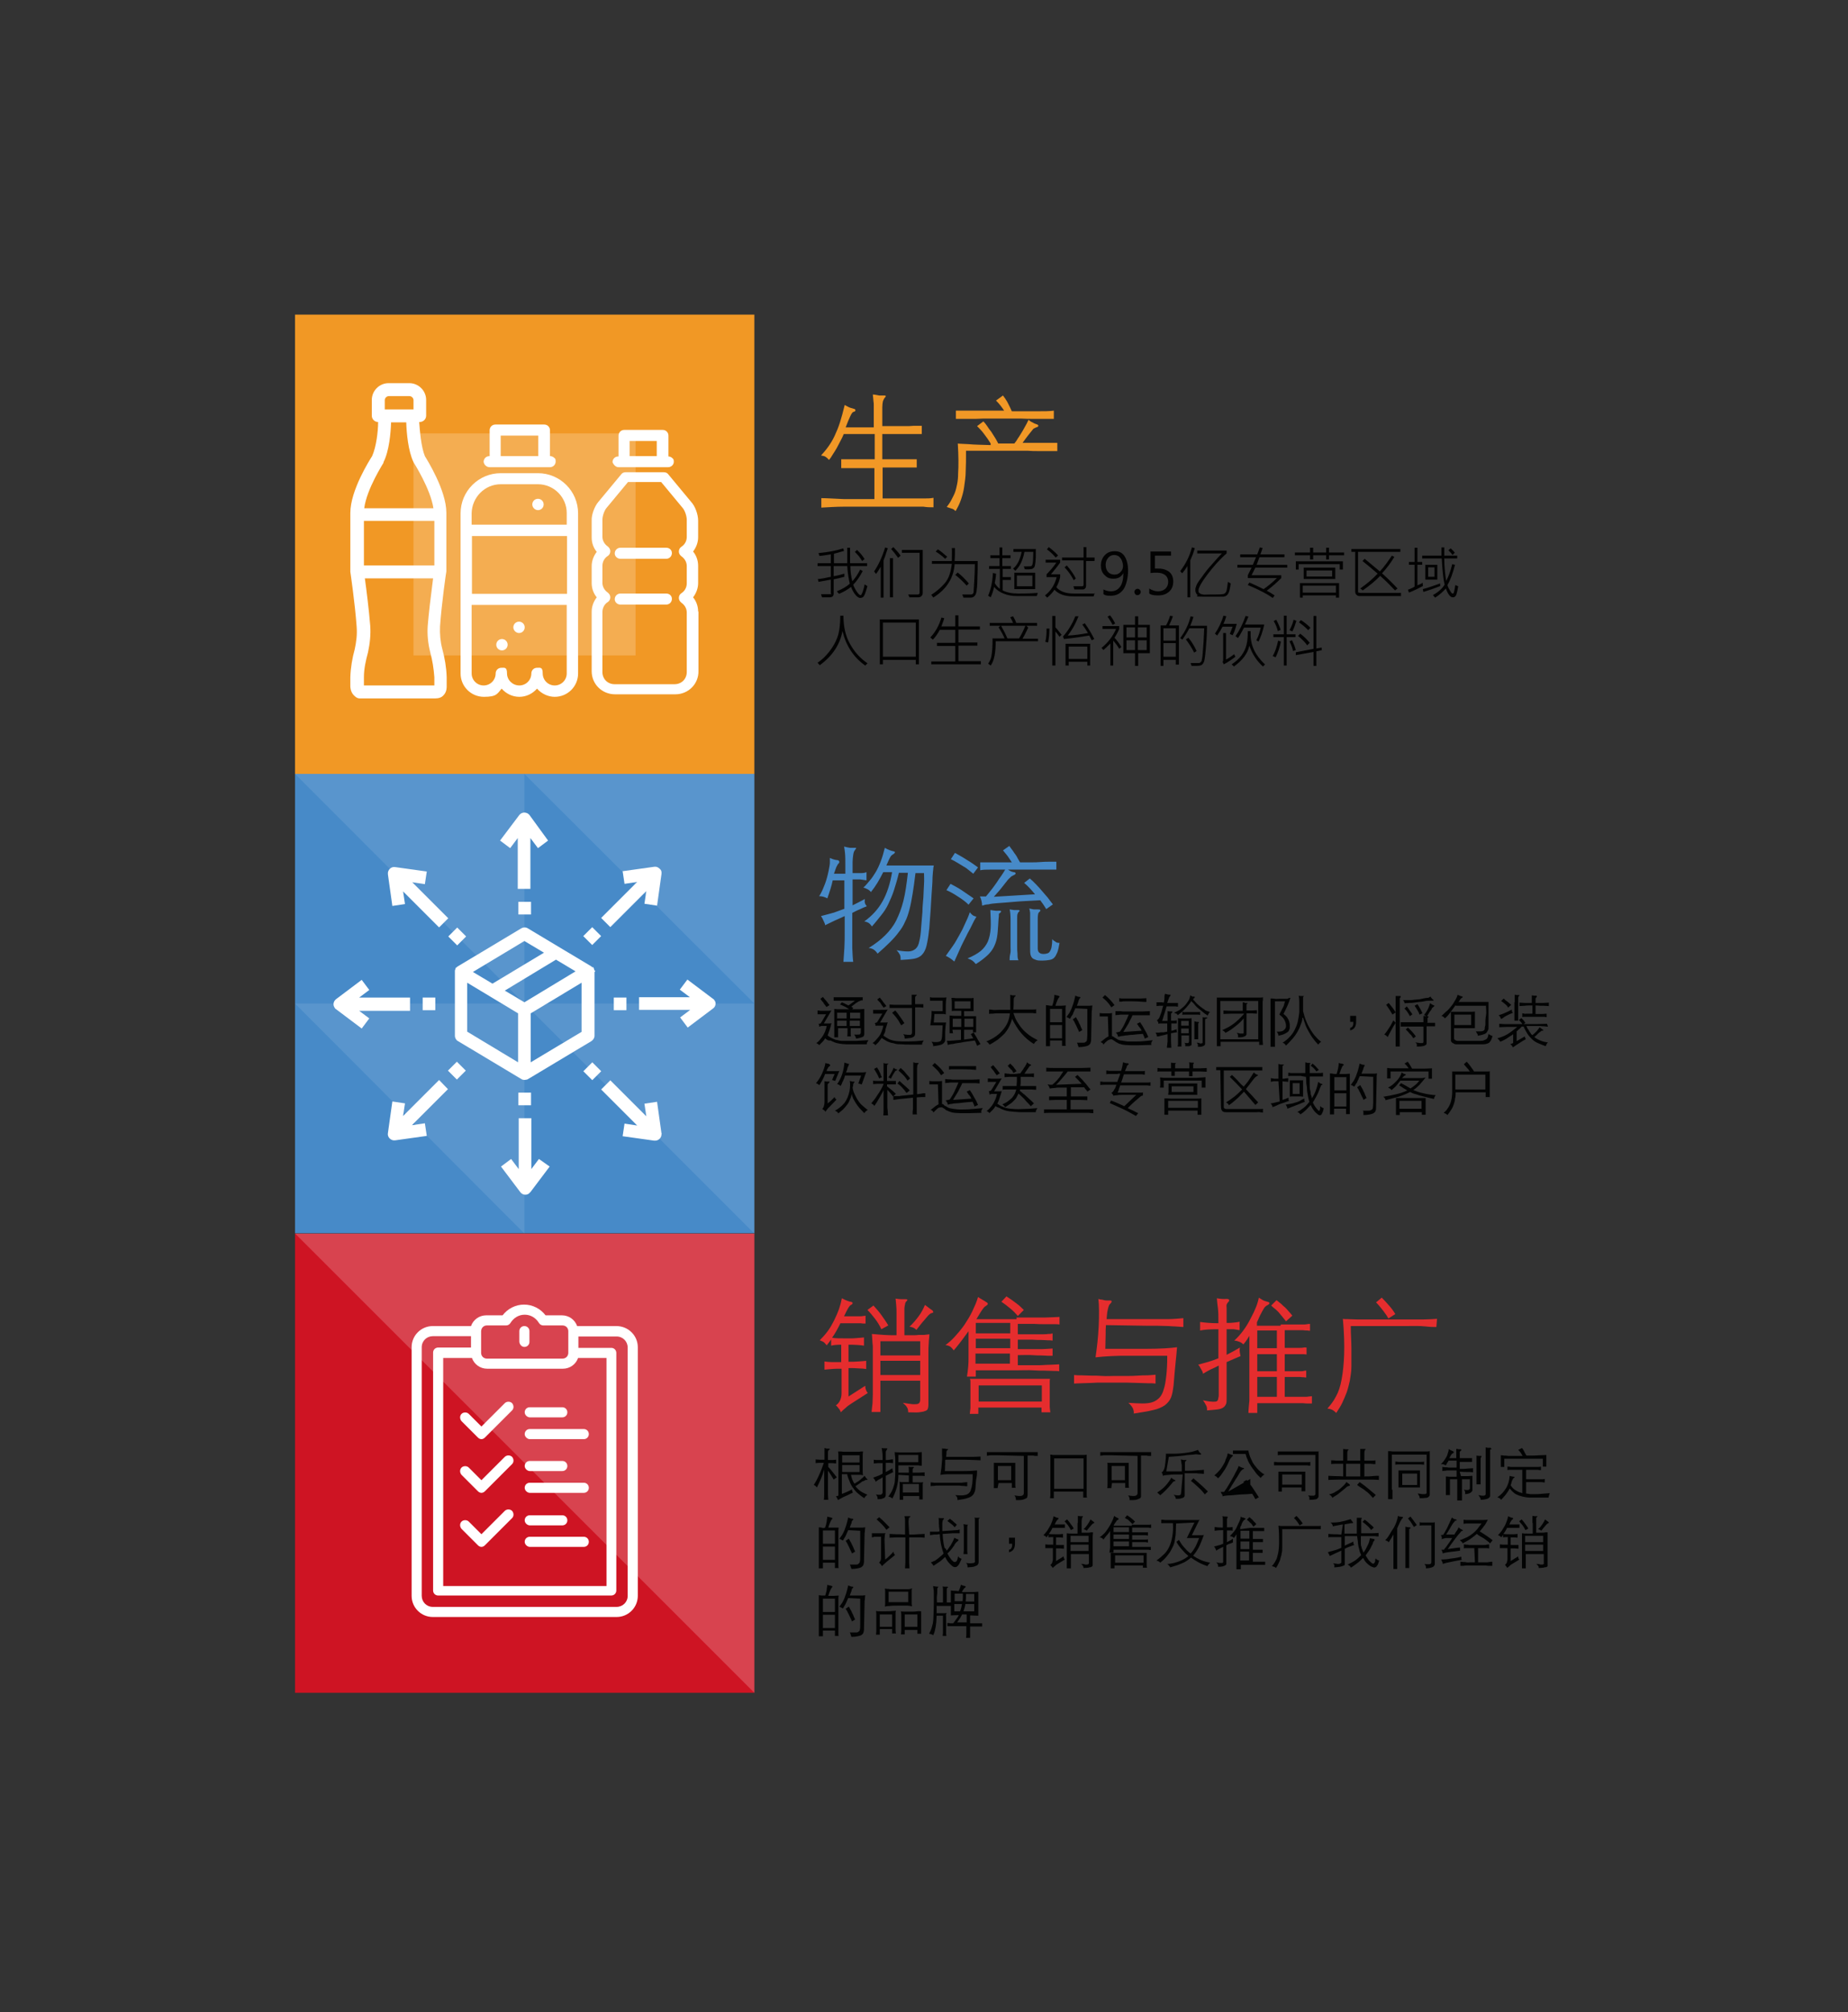<?xml version="1.0" encoding="UTF-8"?>
<svg xmlns="http://www.w3.org/2000/svg" version="1.1" viewBox="0 0 585 637">
  <rect x="0" y="0" width="585" height="637" fill="#333333" stroke="none"/>
  <defs>
    <style>
      .cls-1 {
        fill: #478ac8;
      }

      .cls-2 {
        fill: #f19825;
      }

      .cls-3 {
        fill: #ce1423;
      }

      .cls-4, .cls-5, .cls-6, .cls-7 {
        isolation: isolate;
      }

      .cls-8 {
        fill: #f19826;
      }

      .cls-9 {
        fill: #020202;
      }

      .cls-10, .cls-5, .cls-6, .cls-7 {
        fill: #fff;
      }

      .cls-11 {
        fill: #020303;
      }

      .cls-12 {
        fill: #e52d2e;
      }

      .cls-5 {
        opacity: .1;
      }

      .cls-6 {
        opacity: .2;
      }

      .cls-7 {
        opacity: .2;
      }
    </style>
  </defs>
  <!-- Generator: Adobe Illustrator 28.7.3, SVG Export Plug-In . SVG Version: 1.2.0 Build 164)  -->
  <g>
    <g id="Layer_2">
      <g id="Layer_1-2">
        <rect class="cls-2" x="93.4" y="99.6" width="145.4" height="145.4"/>
        <rect class="cls-3" x="93.4" y="390.5" width="145.4" height="145.4"/>
        <polygon class="cls-7" points="93.4 390.5 238.8 535.9 238.8 390.5 93.4 390.5"/>
        <rect class="cls-1" x="93.4" y="245" width="145.4" height="145.4"/>
        <polygon class="cls-5" points="93.4 317.7 166 390.5 166 317.7 93.4 317.7"/>
        <polygon class="cls-5" points="93.4 245 166 317.7 166 245 93.4 245"/>
        <polygon class="cls-5" points="166 317.7 238.8 390.5 238.8 317.7 166 317.7"/>
        <polygon class="cls-5" points="238.8 317.7 238.8 245 166 245 238.8 317.7"/>
        <g>
          <path class="cls-10" d="M170.3,149.8h-11.8c-7,0-12.7,5.7-12.7,12.7v50.7c0,4.1,3.3,7.4,7.4,7.4s4.2-1,5.6-2.6c1.4,1.6,3.4,2.6,5.6,2.6s4.2-1,5.6-2.6c1.4,1.6,3.5,2.6,5.6,2.6,4.1,0,7.4-3.3,7.4-7.4v-50.7c0-7-5.7-12.7-12.7-12.7h0ZM158.5,153.3h11.8c5,0,9.1,4.1,9.1,9.1v3.7h-30.1v-3.6c.1-5.1,4.2-9.2,9.2-9.2ZM149.4,188v-18.3h30.1v18.3h-30.1ZM179.4,191.5v21.7c0,2.1-1.7,3.8-3.8,3.8s-3.8-1.7-3.8-3.8-.8-1.8-1.8-1.8-1.8.8-1.8,1.8c0,2.1-1.7,3.8-3.8,3.8s-3.9-1.7-3.9-3.8-.8-1.8-1.8-1.8-1.8.8-1.8,1.8c0,2.1-1.7,3.8-3.8,3.8s-3.8-1.7-3.8-3.8v-21.7h30.1Z"/>
          <path class="cls-10" d="M164.3,200.4c1,0,1.8-.8,1.8-1.8s-.8-1.8-1.8-1.8-1.8.8-1.8,1.8c0,1,.9,1.8,1.8,1.8Z"/>
          <path class="cls-10" d="M170.3,161.5c1,0,1.8-.8,1.8-1.8s-.8-1.8-1.8-1.8-1.8.8-1.8,1.8.9,1.8,1.8,1.8Z"/>
          <circle class="cls-10" cx="158.9" cy="204.1" r="1.8"/>
          <path class="cls-10" d="M155,147.9h19.1c1,0,1.8-.8,1.8-1.8s-.2-.9-.5-1.2-.8-.5-1.2-.5h-.1v-8.2c0-1-.8-1.8-1.8-1.8h-15.5c-1,0-1.8.8-1.8,1.8v8.2h-.1c-1,0-1.8.8-1.8,1.8.1.9.9,1.7,1.9,1.7h0ZM158.5,144.4v-6.5h11.9v6.5h-11.9Z"/>
          <path class="cls-10" d="M195.7,147.9h15.8c1,0,1.8-.8,1.8-1.7s-.2-.9-.5-1.2-.8-.5-1.2-.5h0v-6.6c0-1-.8-1.8-1.8-1.8h-12.2c-1,0-1.8.8-1.8,1.8v6.6h-.1c-1,0-1.8.8-1.8,1.8.3.8,1,1.6,1.9,1.6h0ZM199.3,144.4v-4.8h8.6v4.8h-8.6Z"/>
          <path class="cls-10" d="M221,193.6c0-1.7-.6-3.3-1.6-4.5,1-1.3,1.6-2.9,1.6-4.5v-5.5c0-1.7-.6-3.3-1.6-4.5,1-1.3,1.6-2.9,1.6-4.5v-5.3c0-1.9-.9-4.5-2.2-5.9l-7.3-8.8c-.3-.4-.8-.6-1.4-.6h-12.1c-.5,0-1,.2-1.3.6l-7.3,8.8c-1.2,1.4-2.2,4.1-2.1,5.9v5.4c0,1.7.6,3.3,1.6,4.5-1,1.3-1.6,2.9-1.6,4.5v5.4c0,1.7.6,3.3,1.6,4.5-1,1.3-1.6,2.9-1.6,4.5v18.9c0,4.1,3.3,7.3,7.4,7.3h19.1c4.1,0,7.4-3.3,7.3-7.4v-18.8h0ZM192.4,190.6c.5-.3.8-.9.8-1.5s-.3-1.1-.8-1.5c-1-.7-1.7-1.8-1.7-3.1v-5.4c0-1.2.6-2.4,1.7-3.1.5-.3.8-.9.8-1.5s-.3-1.1-.8-1.5c-1-.7-1.7-1.8-1.7-3.1v-5.4c0-1.1.6-2.9,1.3-3.7l6.8-8.2h10.5l6.8,8.2c.7.8,1.3,2.6,1.3,3.7v5.5c0,1.2-.6,2.4-1.7,3.1-.5.3-.8.9-.8,1.5s.3,1.1.8,1.5c1,.7,1.7,1.8,1.7,3.1v5.5c0,1.2-.6,2.4-1.7,3.1-.5.3-.8.9-.8,1.5s.3,1.1.8,1.5c1,.7,1.7,1.8,1.7,3.1v18.9c0,1-.4,2-1.1,2.7-.7.7-1.7,1.1-2.7,1.1h-19.1c-1,0-2-.4-2.7-1.1s-1.1-1.7-1.1-2.7v-19c0-1.4.7-2.6,1.7-3.2h0Z"/>
          <path class="cls-10" d="M196.4,176.9h14.5c1,0,1.8-.8,1.8-1.8s-.8-1.7-1.8-1.7h-14.5c-1,0-1.8.8-1.8,1.8s.9,1.7,1.8,1.7Z"/>
          <path class="cls-10" d="M196.4,191.4h14.5c1,0,1.8-.8,1.8-1.8s-.8-1.7-1.8-1.7h-14.5c-1,0-1.8.8-1.8,1.8s.9,1.7,1.8,1.7Z"/>
          <path class="cls-10" d="M132.8,133.6h0c1.2,0,2.1-.9,2.1-2v-5c0-2.9-2.4-5.3-5.3-5.3h-6.6c-2.9,0-5.3,2.4-5.3,5.3v5c0,1.1.9,2,2,2h0c0,3-.6,7.9-1.9,10.8-.7,1.1-6.9,10.8-6.9,18v18.6s1.5,10.2,2,17.4c.2,2.4-.1,4.8-.6,7.1-.8,2.9-1.3,5.9-1.4,8.9v2.9s0,1.7,1.1,2.8,1.5,1,2.6,1h23.1c1.2,0,2.1-.3,2.7-1,1.1-1.1,1-2.7,1-2.8v-3c-.1-3-.6-6-1.4-8.9-.6-2.3-.8-4.7-.7-7.1.5-7.2,1.9-17,2-17.4v-18.6c0-7.1-6.2-16.9-6.8-17.9-1.2-2.9-1.6-8.2-1.8-10.8h0ZM121.4,146.5v-.2c1.8-3.5,2.3-9.3,2.4-12.6h4.8c.1,3.3.6,9.1,2.3,12.6,0,0,.1.2.1.2,0,0,5.3,8.3,6.2,14.4h-21.9c.8-6.2,6.1-14.3,6.1-14.4h0ZM130.9,129.6h-9.1v-2.9c0-.7.6-1.3,1.3-1.3h6.5c.7,0,1.3.6,1.3,1.3v2.9ZM115.2,179v-14.1h22.3v14.1h-22.3ZM117.2,198.1c-.4-5-1.2-11.4-1.7-15h21.6c-.8,6.2-1.4,11.2-1.7,15-.2,2.8.1,5.7.8,8.4.7,2.6,1.1,5.2,1.3,7.9v2.6h-22.3v-2.6c0-2.7.6-5.3,1.3-7.9.6-2.8.9-5.6.7-8.4h0Z"/>
        </g>
        <g>
          <path class="cls-10" d="M188.1,307.1s0-.1,0-.2c0,0-.1-.2-.1-.3s-.1-.1-.1-.2,0-.2-.2-.2,0,0-.2,0-.1-.1-.2-.2l-20.2-12.1c-.6-.4-1.4-.4-2.1,0l-20.2,12.1-.2.2c-.1,0-.1.1-.2.1l-.2.2s0,.1,0,.2c-.1.1-.1.2-.1.3s-.1.1-.1.2c0,.2,0,.3,0,.5v20.2c0,.7.4,1.4,1,1.7l20.2,12.1h0s.2.1.3.1c0,0,0,0,0,0,.3.1.7.1,1.1,0,0,0,.1,0,.1,0,0,0,.2-.1.3-.1h0l20.2-12.1c.6-.4,1-1,1-1.7v-20.2c.3-.2.3-.4,0-.5h0ZM166,297.9l6.2,3.7-16.3,9.8-6.2-3.7,16.3-9.8ZM164,336.3l-16.1-9.7v-15.5l16.1,9.7v15.5h0ZM166,317.3l-6.2-3.7,16.2-9.8,6.2,3.7-16.2,9.8ZM184.2,326.6l-16.2,9.7v-15.5l16.1-9.7v15.5h.1Z"/>
          <path class="cls-10" d="M167.6,258c-.7-.9-2.1-1-2.9-.3l-.3.3-6.1,8.1,3.2,2.4,2.4-3.2v16.1h4v-16.1l2.4,3.2,3.2-2.4-5.9-8.1h0Z"/>
          <path class="cls-10" d="M170.6,366.9l-2.4,3.2v-16.1h-4v16.1l-2.4-3.2-3.2,2.4,6.1,8.1c.7.9,1.9,1.1,2.8.4,0-.1.3-.3.4-.4l6.1-8.1-3.4-2.4Z"/>
          <rect class="cls-10" x="164.1" y="285.5" width="4" height="4"/>
          <rect class="cls-10" x="164.1" y="345.9" width="4" height="4"/>
          <path class="cls-10" d="M129.8,315.8h-16.1l3.2-2.4-2.4-3.2-8.1,6.1c-.9.7-1.1,1.9-.4,2.8,0,.2.3.3.4.4l8.1,6.1,2.4-3.2-3.2-2.4h16.1v-4.2h0Z"/>
          <path class="cls-10" d="M226.1,316.6c0-.2-.3-.3-.4-.4l-8.1-6.1-2.4,3.2,3.2,2.4h-16.1v4h16.2l-3.2,2.4,2.4,3.2,8.1-6.1c.8-.6,1-1.9.3-2.6h0Z"/>
          <rect class="cls-10" x="133.8" y="315.8" width="4" height="4"/>
          <rect class="cls-10" x="194.3" y="315.8" width="4" height="4"/>
          <path class="cls-10" d="M141.9,290.7l-11.4-11.4,4,.6.6-4-10-1.4c-1.1-.2-2.1.6-2.3,1.7v.6l1.4,10,4-.6-.6-4,11.4,11.4,2.9-2.9h0Z"/>
          <path class="cls-10" d="M209.4,358.8l-1.4-10-4,.6.6,4-11.4-11.4-2.9,2.9,11.4,11.4-4-.6-.6,4,10,1.4h.3c1.1,0,2-.9,2-2,.1-.2.1-.3,0-.3h0Z"/>
          <rect class="cls-10" x="142.8" y="294.2" width="4" height="4" transform="translate(-167.1 189.4) rotate(-45)"/>
          <rect class="cls-10" x="185.5" y="337" width="4" height="4" transform="translate(-184.8 232) rotate(-45)"/>
          <path class="cls-10" d="M130.4,356.2l11.4-11.4-2.8-2.9-11.4,11.4.6-4-4-.6-1.4,10c-.2,1.1.6,2.1,1.7,2.3h.6l10-1.4-.6-4-4.1.6h0Z"/>
          <path class="cls-10" d="M208.8,275c-.5-.5-1.1-.7-1.7-.6l-10,1.4.6,4,4-.6-11.4,11.4,2.9,2.9,11.4-11.4-.6,4,4,.6,1.4-10c.1-.8-.1-1.3-.6-1.7Z"/>
          <rect class="cls-10" x="142.6" y="337.1" width="4" height="4" transform="translate(-197.4 201.4) rotate(-45)"/>
          <rect class="cls-10" x="185.4" y="294.5" width="4" height="4" transform="translate(-154.7 219.2) rotate(-45)"/>
        </g>
        <g>
          <path class="cls-10" d="M195.1,419.8h-12.4c-.7-2-2.6-3.4-4.8-3.4h-5.2c-1.6-2.1-4.1-3.4-6.8-3.4s-5.2,1.3-6.8,3.4h-5.2c-2.2,0-4.1,1.4-4.8,3.4h-12.1c-3.7,0-6.7,3-6.7,6.7v78.7c0,3.7,3,6.7,6.7,6.7h58.2c3.7,0,6.7-3,6.7-6.7v-78.7c0-3.7-3-6.7-6.8-6.7h0ZM149.4,429.9c.7,2,2.6,3.4,4.8,3.4h24c2.2,0,4.1-1.4,4.8-3.4h9v72.2h-51.7v-72.2h9.1ZM154.1,419.6h6.1c.6,0,1.1-.3,1.4-.8,1-1.6,2.6-2.6,4.5-2.6s3.5,1,4.5,2.6c.3.5.8.8,1.4.8h6.1c1,0,1.8.8,1.8,1.8v6.9h0c0,1-.8,1.8-1.8,1.8h-24c-1,0-1.8-.8-1.8-1.8h0v-6.8c0-1.1.8-1.9,1.8-1.9h0ZM198.7,505.2c0,2-1.6,3.5-3.5,3.5h-58.2c-2,0-3.5-1.6-3.5-3.5v-78.7c0-2,1.6-3.5,3.5-3.5h12.1v3.6h-10.4c-.9,0-1.6.7-1.6,1.6v75.3c0,.9.7,1.6,1.6,1.6h54.8c.9,0,1.6-.7,1.6-1.6v-75.2c0-.9-.7-1.6-1.6-1.6h-10.4v-3.6h12.1c2,0,3.5,1.6,3.5,3.5v78.6h0Z"/>
          <path class="cls-10" d="M166,426.4c.9,0,1.6-.7,1.6-1.6v-3.4c0-.9-.7-1.6-1.6-1.6s-1.6.7-1.6,1.6v3.4c.1.9.8,1.6,1.6,1.6Z"/>
          <path class="cls-10" d="M167.7,448.7h10.3c.9,0,1.6-.7,1.6-1.6s-.7-1.6-1.6-1.6h-10.3c-.9,0-1.6.7-1.6,1.6s.9,1.6,1.6,1.6Z"/>
          <path class="cls-10" d="M167.7,455.6h17.1c.9,0,1.6-.7,1.6-1.6s-.7-1.6-1.6-1.6h-17.1c-.9,0-1.6.7-1.6,1.6s.9,1.6,1.6,1.6Z"/>
          <path class="cls-10" d="M151.3,455.1c.3.3.7.5,1.1.5s.8-.2,1.1-.5l8.6-8.6c.6-.6.6-1.6,0-2.3-.6-.6-1.7-.6-2.3,0l-7.4,7.4-4-4c-.6-.6-1.7-.6-2.3,0s-.6,1.6,0,2.3l5.2,5.2Z"/>
          <path class="cls-10" d="M167.7,465.7h10.3c.9,0,1.6-.7,1.6-1.6s-.7-1.6-1.6-1.6h-10.3c-.9,0-1.6.7-1.6,1.6s.9,1.6,1.6,1.6Z"/>
          <path class="cls-10" d="M167.7,472.6h17.1c.9,0,1.6-.7,1.6-1.6s-.7-1.6-1.6-1.6h-17.1c-.9,0-1.6.7-1.6,1.6s.9,1.6,1.6,1.6Z"/>
          <path class="cls-10" d="M151.3,472.1c.3.3.7.5,1.1.5s.8-.2,1.1-.5l8.6-8.6c.6-.6.6-1.6,0-2.3-.6-.6-1.7-.6-2.3,0l-7.4,7.4-4-4c-.6-.6-1.7-.6-2.3,0s-.6,1.6,0,2.3l5.2,5.2h0Z"/>
          <path class="cls-10" d="M167.7,482.9h10.3c.9,0,1.6-.7,1.6-1.6s-.7-1.6-1.6-1.6h-10.3c-.9,0-1.6.7-1.6,1.6s.9,1.6,1.6,1.6Z"/>
          <path class="cls-10" d="M167.7,489.7h17.1c.9,0,1.6-.7,1.6-1.6s-.7-1.6-1.6-1.6h-17.1c-.9,0-1.6.7-1.6,1.6s.9,1.6,1.6,1.6Z"/>
          <path class="cls-10" d="M151.3,489.2c.3.3.7.5,1.1.5s.8-.2,1.1-.5l8.6-8.6c.6-.6.6-1.6,0-2.3-.6-.6-1.7-.6-2.3,0l-7.4,7.4-4-4c-.6-.6-1.7-.6-2.3,0-.6.6-.6,1.6,0,2.3l5.2,5.2Z"/>
        </g>
        <rect class="cls-6" x="130.9" y="137.2" width="70.3" height="70.3"/>
        <g>
          <path class="cls-8" d="M276.6,135v-6.6c0-.5,0-1-.1-1.4,0-.4-.1-.8-.1-1.1s-.1-.7-.1-1c.7,0,1.3.2,2,.3.7,0,1.2,0,1.5,0,.7,0,.8.2.3.7-.2.2-.4.6-.6,1.1-.1.5-.2,1.1-.2,1.9v6h7.1c1,0,1.9,0,2.8-.1.9,0,1.8,0,2.6,0v2.6c-.9,0-1.8,0-2.6,0s-1.8,0-2.8,0h-7.1v8h6.9c.9,0,1.6,0,2.3,0s1.2,0,1.7,0v2.6c-.5,0-1.1,0-1.8,0s-1.4,0-2.2,0h-6.8v9.8h5.3c1.6,0,3,0,4.3,0s2.5,0,3.5,0,2,0,3-.2v3c-1,0-2.1,0-3.2-.2-1.1,0-2.4,0-3.9,0s-3,0-4.8,0h-5.9c-3.9,0-7.4,0-10.3,0-2.9,0-5.4.2-7.4.3v-3c1.9,0,4.3.2,7.1.3,2.8,0,6,0,9.7,0v-9.8h-6.6c-.8,0-1.5,0-2.1,0-.6,0-1.2,0-1.8,0v-2.8c.6,0,1.2,0,1.8,0s1.4,0,2.2,0h6.6v-8h-9.8c-.3.7-.6,1.4-1,2.1-.4.8-.8,1.5-1.2,2.3-.4.7-.9,1.5-1.3,2.1-.4.7-.8,1.3-1.2,1.7-.4-.5-.8-.8-1.1-1s-.8-.3-1.4-.4c.8-.9,1.6-1.8,2.3-2.8s1.4-2.1,2-3.4,1.2-2.7,1.7-4.3,1-3.4,1.5-5.5c.5.3.9.5,1.3.7.4.2.9.3,1.5.5.4,0,.6.3.6.5s-.2.4-.6.5c-.3,0-.7.6-1.1,1.5-.4.9-.9,2-1.4,3.4h8.9Z"/>
          <path class="cls-8" d="M313.6,140.4c-.6-1-1.3-2-2-2.9-.7-1-1.5-1.8-2.3-2.6l2-1.5c.4.4.8.9,1.2,1.5s.8,1.2,1.3,1.8c.4.6.8,1.3,1.2,1.9s.7,1.3,1,1.8h5.1c.4-.5.8-1,1.1-1.6.4-.5.7-1.1,1.1-1.7.4-.6.7-1.2,1.1-1.9.4-.7.8-1.4,1.2-2.3.3.3.7.6,1.2.8.5.3.9.5,1.3.6s.6.3.6.5-.2.4-.7.5l-.6.3c-.2,0-.5.4-.8.8s-.7.9-1.2,1.5-1,1.4-1.7,2.3h4c1.2,0,2.4,0,3.4,0,1,0,1.8,0,2.4,0s1.1,0,1.2,0v2.6c-.7,0-1.5,0-2.6,0s-2.2,0-3.3,0-2.3,0-3.4-.1h-19.6c0,2.5,0,4.7-.1,6.5,0,1.8-.3,3.5-.5,5-.2,1.5-.6,2.8-1,4-.4,1.2-1,2.4-1.7,3.6-.4-.4-.8-.7-1.3-.8-.5-.2-1-.3-1.5-.5.6-.8,1.1-1.5,1.5-2.3.4-.8.8-1.5,1.1-2.3s.5-1.7.7-2.7c.2-1,.3-2.1.3-3.3.1-1.2.1-2.6.1-4.2s-.1-3.3-.2-5.3c.4.1,1.5.1,3.3.2,2.1.2,4.4.2,7.1.3h0ZM318,130.2c-.4-.6-.8-1.2-1.2-1.7s-.9-1.1-1.5-1.7l2.2-1.6c.3.5.7.9.9,1.3.3.4.5.8.7,1.2l.6,1.2c.2.4.4.9.6,1.3,2.9,0,5.6,0,7.9,0s4.1,0,5.4-.2v2.6c-.7,0-1.6,0-2.6,0s-2.2,0-3.6,0-2.7,0-4.3-.1h-9.7c-1.6,0-3.1,0-4.5.1-1.4,0-2.6,0-3.7,0s-1.9,0-2.6,0v-2.6c.7,0,1.6,0,2.6,0s2.2,0,3.6,0,2.7,0,4.3,0,3.4,0,4.9,0h0Z"/>
        </g>
        <g>
          <path class="cls-1" d="M263.6,278.7c-.2.9-.4,1.8-.7,2.7-.3.9-.6,1.9-1,3-.4-.2-.8-.4-1.2-.5s-.9-.2-1.4-.2c.3-.4.5-.8.7-1.2.2-.4.4-.8.6-1.3.2-.5.4-1,.6-1.5s.4-1.2.6-1.9c.2-.8.4-1.5.5-2.1.1-.6.2-1.1.3-1.6s.1-.9.1-1.3v-1.2c.5.2.9.4,1.3.5s.8.2,1.1.2c.3,0,.5.2.6.5,0,.3-.1.5-.4.7,0,0-.2.4-.5.9-.2.5-.5,1.3-.8,2.2h3.6v-2.6c0-1.6,0-2.9-.1-3.9-.1-.9-.2-1.7-.3-2.1.7.2,1.3.3,1.9.4.6,0,1.1,0,1.3,0,.4,0,.6,0,.6,0,.1,0-.1.4-.4.8-.2.2-.4.7-.5,1.4-.1.7-.2,1.5-.2,2.3v3.5c.9,0,1.7,0,2.4,0s1.3,0,2-.3v2.6c-.6-.1-1.3-.2-2-.3-.7,0-1.5,0-2.4,0v8.2c.6-.3,1.2-.6,1.8-.9s1.3-.7,2.1-1.1c-.1.5-.1.9,0,1.2,0,.3.3.7.6,1.1-.8.3-1.5.6-2.3,1-.8.3-1.5.7-2.3,1.1v5.8c0,2.1,0,3.8,0,5.4.1,1.5.1,3,.3,4.3h-3.1c.1-1.4.2-2.8.3-4.4.1-1.6.1-3.3.1-5.3v-4.8c-1,.5-2,.9-3.1,1.4-1,.5-2.1,1-3.1,1.5,0-.5-.3-.9-.5-1.4s-.4-.9-.8-1.5c1.6-.4,3-.8,4.1-1.1,1.1-.4,2.2-.8,3.3-1.2v-9h-3.8ZM284.6,276.1c-.5,2.2-1.1,4.1-1.6,5.7-.5,1.6-1.2,3.1-1.8,4.4-.6,1.3-1.4,2.5-2.3,3.6-.9,1.1-1.8,2.3-2.9,3.5-.3-.5-.7-.9-1-1.1-.3-.2-.8-.4-1.4-.5,2.5-1.8,4.4-3.9,5.8-6.4,1.4-2.5,2.4-5.6,3-9.2h-2.8c-.6,1.2-1.2,2.3-1.8,3.3-.6,1-1.3,2-2.1,3-.3-.4-.7-.7-1.1-.9-.4-.2-.8-.4-1.3-.5.7-.6,1.3-1.4,2-2.2.7-.8,1.3-1.7,1.9-2.7.6-1,1.1-2.1,1.6-3.4s.9-2.7,1.3-4.3c.5.3.9.5,1.4.7.5.2.9.3,1.3.4.4,0,.5.2.5.4-.1.2-.2.3-.5.5-.4.2-.7.5-.9.8s-.4.8-.7,1.4c-.1.2-.2.5-.3.7s-.2.4-.3.7h10.5c.7,0,1.3,0,1.9,0,.5,0,1,0,1.4,0s.8,0,1.2,0c-.1.4-.2.9-.2,1.4-.1.5-.1,1.3-.2,2.3,0,1.8-.2,3.6-.3,5.4-.1,1.8-.2,3.5-.3,5s-.2,2.9-.3,4-.1,1.9-.2,2.3c-.2,2.1-.5,3.7-.8,5-.3,1.2-.8,2.2-1.4,2.8-.6.7-1.5,1.1-2.5,1.3-1.1.2-2.5.3-4.3.4,0-.6,0-1.1-.2-1.6-.2-.4-.5-.9-1.1-1.5,1.5.3,2.8.4,3.7.4s1.7-.3,2.3-.8,1-1.3,1.2-2.4c.3-1.1.5-2.6.6-4.5.1-1.6.3-3.2.4-4.8,0-1.6.2-3.1.3-4.6s.1-2.9.2-4.2,0-2.5,0-3.5h-2.7c-.3,2.5-.6,4.7-.9,6.5-.3,1.8-.6,3.5-1,5s-.8,2.8-1.4,3.9c-.5,1.2-1.2,2.3-2,3.3-.8,1.1-1.7,2.1-2.8,3.2-1.1,1.1-2.4,2.3-3.9,3.6-.3-.5-.7-.9-1.1-1.2-.4-.3-.9-.5-1.7-.6,2.1-1.3,3.8-2.6,5.2-4,1.4-1.4,2.6-2.9,3.5-4.7.9-1.8,1.7-3.9,2.3-6.3.6-2.4,1-5.3,1.4-8.8h-2.9Z"/>
          <path class="cls-1" d="M309.1,290.2c-.5.8-1,1.7-1.5,2.8-.5,1.1-1.2,2.2-1.8,3.5-.6,1.2-1.3,2.5-1.9,3.9-.6,1.3-1.2,2.7-1.8,4-.9-.8-1.8-1.4-2.7-1.8.7-1,1.4-2,2.2-3.1s1.4-2.3,2.1-3.5c.7-1.2,1.3-2.4,1.8-3.6.6-1.2,1.1-2.4,1.5-3.6.4.5.7.8,1,1,.2.1.6.3,1.1.4h0ZM306.6,286.4c-1-1-2.1-1.8-3.4-2.6-1.2-.8-2.4-1.5-3.6-2l1.3-2c1.1.6,2.3,1.2,3.5,2,1.2.8,2.5,1.7,3.8,2.6l-1.6,2ZM308.1,276.6c-.5-.4-1-.8-1.5-1.2-.5-.4-1-.8-1.6-1.1-.6-.4-1.2-.7-1.8-1.1s-1.4-.8-2.2-1.2l1.3-2c1.4.8,2.7,1.5,3.9,2.3,1.2.7,2.3,1.5,3.4,2.3l-1.5,2h0ZM316.4,289.1s-.1,0-.2.3c0,.1,0,.3,0,.6s-.1.6-.1,1-.1,1-.1,1.6c-.1,1.7-.2,3.1-.4,4.2-.2,1.2-.6,2.2-1.1,3.2-.5.9-1.2,1.8-2.1,2.6-.9.8-2,1.7-3.5,2.6-.4-.5-.8-.9-1.1-1.1-.3-.2-.9-.5-1.5-.7,1.7-.7,3.1-1.5,4.1-2.3s1.8-1.9,2.3-3c.5-1.2.8-2.6.9-4.2s0-3.5-.1-5.8c.5.1,1,.1,1.5.2s.8,0,1.2,0,.6,0,.7.2c.1,0,0,.2-.4.6h0ZM327.8,283.3c-1.2-1.5-2.4-2.8-3.6-3.8l1.8-1.4c.6.5,1.2,1.1,1.9,1.8s1.3,1.4,1.9,2.1,1.3,1.5,1.9,2.2c.6.8,1.1,1.5,1.6,2.1l-2.1,1.5c-.3-.5-.6-.9-.9-1.4s-.7-.9-1-1.4c-3.4.2-6.2.3-8.3.5s-3.8.3-5.1.4-2.3.2-3,.4c-.7,0-1.4.2-2,.4,0-.5-.1-1-.2-1.5s-.3-1-.5-1.4h1.9c.5-.6,1.1-1.3,1.7-2.1.6-.7,1.1-1.5,1.7-2.3.5-.8,1-1.5,1.5-2.2s.9-1.4,1.2-1.9c-2,0-3.6,0-4.8,0s-2.2,0-3.1.2v-2.5c.5,0,.9,0,1.4,0s1.1,0,1.8,0,1.6,0,2.7,0c1.1,0,2.4,0,4.1,0l-1.2-1.8c-.4-.6-1-1.2-1.6-2l2-1.4c.4.6.8,1.1,1.1,1.5.3.5.6.9.9,1.3s.5.8.7,1.2.5.8.7,1.2h3.3c1.1,0,2.2,0,3.2-.1,1-.1,2-.1,2.9-.1s1.6,0,2.1,0v2.5c-.7,0-1.5,0-2.4,0s-2,0-3.2,0h-9.7c.6.4,1.1.7,1.8.8.4,0,.6.2.6.4s-.2.4-.7.6c-.4.2-.8.4-1.1.8-.4.3-.9.9-1.5,1.7-.4.5-.8,1-1.1,1.4-.3.4-.6.7-.9,1.1s-.6.6-.8.9c-.3.3-.5.6-.8.9l13.2-.8h0ZM322.3,288.9s-.1.2-.2.5c-.1.3-.1.7-.1,1.4v9.1c0,.5,0,1.2.1,2,0,.8,0,1.5.3,2.1h-2.8c0-.5,0-1.2.2-2s.1-1.5.1-2v-8.6c0-1.7-.1-2.9-.3-3.5.5.1,1,.1,1.4.2h1.2c.4,0,.6.1.6.3,0,0-.2.1-.5.5h0ZM335.4,298.5c-.2,1.3-.4,2.2-.7,3-.3.7-.6,1.3-1,1.7s-.9.6-1.5.7-1.4.2-2.2.2-1.5,0-2-.2-.9-.3-1.2-.6-.5-.7-.6-1.2c-.1-.5-.1-1.2-.1-2v-9.1c0-.8,0-1.4,0-2-.1-.5-.1-1-.3-1.4.5.1.9.2,1.4.3h1.2c.5,0,.8,0,.9.2.1.2,0,.4-.3.6-.2.2-.4.5-.4.9-.1.4-.1,1.1-.1,1.9v8.7c0,.5.1,1,.4,1.3.3.3.7.5,1.4.5s.9-.1,1.3-.2c.3-.1.6-.3.8-.7.2-.3.4-.8.5-1.4.1-.6.2-1.4.2-2.4.3.4.6.6,1,.8.2.3.7.4,1.4.4h0Z"/>
        </g>
        <g>
          <path class="cls-11" d="M261.2,328.7c-.2.4-.5.8-.8,1.1-.3.3-.7.7-1.1,1.1,0-.2-.3-.3-.4-.4s-.3-.2-.5-.3c.5-.3.9-.7,1.2-1.1s.6-.7.9-1.2.5-.9.7-1.4.4-1.1.5-1.7h-1.6s-.2,0-.4.1-.3.1-.4.1c0-.2,0-.4,0-.5s-.1-.3-.2-.4c0,0,.2,0,.3,0s.2-.1.3-.1.1-.1.2-.2q.1-.2.2-.3l1.4-2.4h-1c-.5,0-1.1,0-1.7,0v-1.2c.3,0,.6,0,1,.1h1.2c.9,0,1.7,0,2.2-.1l-2.4,4.1h1.8c.2,0,.4,0,.6-.1-.2.9-.4,1.6-.6,2.2s-.4,1.2-.6,1.7c.4.3.8.6,1.2.8s.9.4,1.4.6c.5,0,1.1.3,1.7.3s1.3,0,2.2,0,1.8,0,2.8,0c1.1-.1,2.2-.1,3.6-.2-.2.3-.3.6-.4.7-.1,0-.1.4-.1.6h-3.7c-1.1,0-2,0-2.8,0s-1.5-.1-2.1-.2c-.6-.1-1.1-.2-1.6-.4-.5-.2-.9-.4-1.3-.6-.7.1-1.1-.2-1.6-.6h0ZM261.6,318.8c-.2-.3-.3-.5-.5-.7-.2-.2-.3-.4-.4-.6s-.3-.4-.5-.6-.3-.5-.5-.7l.8-.6c.4.5.7.9,1.1,1.3.3.4.7.9,1,1.3l-1,.6h0ZM270.7,316.8h-6.1c-.2,0-.5,0-.7,0v-1.1c.3,0,.5,0,.7,0h7.7c.3,0,.5,0,.8,0v1c-.2,0-.3,0-.5,0-.2.1-.4.2-.7.3-.3.1-.6.4-1,.6-.4.3-.8.6-1.4,1.1.1.1.2.1.3.2.1.1.2.1.3.2l-.3.4h2.4c.7,0,1.2-.1,1.4-.1,0,.3,0,.5,0,.8v7c0,.2,0,.4-.1.6,0,.2-.2.3-.3.4-.2.1-.4.2-.8.3-.3.1-.8.2-1.4.3,0-.2-.1-.4-.2-.6-.1-.2-.2-.4-.4-.7.5,0,.8.1,1.1,0,.3,0,.5,0,.6,0,.1-.1.2-.1.3-.3.1-.2.1-.3.1-.5v-1.2h-3.2v1.5c0,.4,0,.8.1,1.1h-1.2c.1-.6.1-1.4.1-2.6h-3v2.9h-1.2c0-.4,0-.8,0-1v-7.6s0-.3,0-.4c.4,0,.7.1,1,.1h3.7c-.4-.3-.8-.5-1.3-.8-.5-.2-1-.5-1.6-.7l.6-.7c.4.2.8.3,1.1.5s.7.3,1,.5l2.2-1.6h0ZM268,322.4v-1.8h-3v1.8h3ZM265,323.1v1.7h3v-1.7h-3ZM272.3,322.4v-1.8h-3.2v1.8h3.2ZM269,323.1v1.7h3.2v-1.7h-3.2Z"/>
          <path class="cls-11" d="M279.7,327.9c.6.4,1.2.8,1.8,1.1.7.3,1.5.5,2.4.6,1,.1,2.1.1,3.5.1s3-.1,5-.3c-.2.3-.3.6-.4.7-.1.2-.1.4-.1.6h-3.7c-1.1,0-2,0-2.8-.1-.8,0-1.5,0-2.1-.2s-1.1-.2-1.6-.4-.9-.3-1.3-.6c-.4-.2-.8-.5-1.3-.8-.3.4-.6.8-.9,1.2-.3.4-.7.7-1.1,1.1-.1-.1-.2-.3-.4-.4-.1-.1-.3-.2-.5-.3.5-.3.9-.7,1.2-1.1.4-.4.7-.8,1-1.2s.5-.9.7-1.4c.2-.5.4-1.1.5-1.8h-1.6s-.2,0-.4,0c-.1,0-.3.1-.4.1,0-.2-.1-.4-.1-.5s-.1-.3-.2-.4c.1,0,.2-.1.3-.1s.2-.1.3-.1.1,0,.2-.2q.1-.2.2-.3l1.4-2.3h-2.2c-.3,0-.5,0-.7,0v-1.2h2.4c.9,0,1.7,0,2.2-.1l-2.4,4.1h1.8c.3,0,.4,0,.6-.1-.2.9-.5,1.6-.7,2.3,0,.8-.4,1.4-.6,1.8h0ZM279.7,319c-.2-.3-.3-.5-.5-.7-.1-.2-.3-.4-.4-.6,0-.2-.3-.4-.5-.6-.2-.2-.4-.4-.6-.7l.8-.6c.3.4.7.8,1,1.3.4.5.7.9,1.1,1.4l-.9.5h0ZM289.7,317.9c1.2,0,2.1,0,2.6,0v1.1c-.4,0-.8-.1-1.2-.1h-1.4v7.9c0,.4,0,.7-.1.9,0,.2-.2.4-.5.6-.2.1-.6.3-1,.3-.4.1-1,.1-1.7.2,0-.3-.1-.5-.1-.7s-.2-.5-.4-.7c.6.1,1.1.2,1.5.2s.6,0,.8,0,.3-.2.4-.3.1-.3.1-.6v-7.6h-5.7c-.6,0-1.1,0-1.4,0v-1.1c.4,0,.9.1,1.5.1h5.5v-2.5c0-.3,0-.5,0-.7.6,0,1,0,1.3,0s.3,0,.3.1,0,.2-.2.2c-.2.2-.3.4-.3.7v2h.1ZM285.3,324.6c-.2-.3-.4-.6-.6-1-.2-.4-.4-.7-.7-1.1-.3-.4-.5-.7-.8-1-.3-.3-.5-.6-.8-.9l1-.7c.5.5.9,1.1,1.4,1.8s1,1.4,1.5,2.2l-1,.7h0Z"/>
          <path class="cls-11" d="M299.3,321.1s-.3,0-.5-.1h-3l-.2,2.7h3.9c0,.2-.1.4-.1.6s-.1.5-.1.9-.1.9-.1,1.5,0,1.4,0,2.3-.1.6-.2.9c-.1.2-.3.4-.6.6s-.6.3-1.1.4-1.1.2-1.9.3c0-.2,0-.5-.1-.7s-.2-.4-.4-.7c.6.1,1.2.1,1.6.1s.7-.1,1-.2c.2,0,.4-.3.5-.5s.1-.5.2-.9l.2-3.7h-3.9c.1-.8.2-1.5.3-2.3s.1-1.5.1-2.3c.1,0,.3.1.6.1h2.9v-3.3c.1,0-4,0-4,0v-1.1c.2,0,.3,0,.5.1h4.2c.2,0,.3,0,.5-.1-.1.8-.2,1.6-.2,2.5v2.9h0ZM301.6,327.1h-1v-5.6c.3,0,.7,0,1.4.1h2.3v-1.6h-1.7c-.5,0-1,0-1.3.1v-2.1c0-.8,0-1.5-.1-2.1.4,0,.9,0,1.5.1h4c.6,0,1.2,0,1.5-.1,0,.6,0,1.3,0,2.1v2.1h-3v1.6h2.4c.7,0,1.2,0,1.4,0v5.1h-1v-.8h-2.8v3.1c.5-.1,1-.1,1.5-.2.5-.1,1-.1,1.4-.2-.1-.2-.3-.4-.4-.7-.1-.2-.3-.4-.4-.6l.9-.5c.2.2.3.5.5.8s.4.6.6,1,.4.7.6,1,.3.6.5.8l-1.1.6c0-.2-.2-.5-.3-.8s-.3-.6-.4-.9c-.7.1-1.4.2-2.2.3s-1.6.2-2.4.4c-.8.1-1.6.2-2.3.4-.7,0-1.3.2-1.7.3,0-.3-.1-.5-.1-.7s-.1-.4-.2-.6c.6,0,1.3,0,2.1-.1s1.6-.1,2.4-.2v-3.2h-2.7l.2,1.2h0ZM301.6,322.5v2.6h2.7v-2.6h-2.7ZM307.2,317h-5v2.3h5v-2.3ZM308.1,322.5h-2.8v2.6h2.8v-2.6Z"/>
          <path class="cls-11" d="M320.4,322.4c-.2,1-.6,1.9-1,2.7s-.9,1.5-1.5,2.2c-.6.6-1.3,1.2-2,1.8-.8.5-1.6,1.1-2.6,1.6-.2-.2-.4-.4-.5-.6-.2-.2-.4-.3-.6-.4,2.3-.9,4.1-2.2,5.3-3.7,1.3-1.5,2-3.2,2.2-5.2h-3.7c-.6,0-1.2,0-1.7.1-.5,0-.9,0-1.2.1v-1.4c.3,0,.7,0,1.2.1s1.1,0,1.7,0h3.8v-4.8c.3.1.5.2.7.2h.7c.2,0,.3,0,.3.1s-.1.2-.2.3c-.1,0-.2.2-.3.4-.1.2-.1.4-.1.6,0,1.2,0,2.2-.1,3.1h4c.7,0,1.3,0,1.9,0,.6,0,1,0,1.3-.1v1.3c-.3,0-.7,0-1.3-.1-.6,0-1.2,0-1.8,0h-4.1c.3.9.6,1.8,1.1,2.6s1,1.6,1.7,2.4c.6.7,1.4,1.4,2.2,2s1.7,1.1,2.7,1.6c-.3.2-.5.3-.7.5s-.4.5-.5.7c-.7-.4-1.5-1-2.1-1.5-.7-.6-1.3-1.2-1.9-1.9s-1.1-1.4-1.6-2.2c-.4-.6-.8-1.4-1.3-2.3h0Z"/>
          <path class="cls-11" d="M333.1,318.4c.2-.6.4-1.3.5-1.9s.2-1.2.2-1.6c.3.1.5.2.7.2s.4.1.7.2.3.2.1.4-.3.4-.5.8c-.2.4-.4,1-.7,1.9h1.8c.6,0,1.1-.1,1.5-.1,0,.2-.1.5-.1.8v11.3c0,.2,0,.5.1.7h-1.2v-1.7h-3.8v1.8h-1.3c0-.3,0-.5,0-.7v-11.5c0-.3,0-.6,0-.8.3,0,.6.1.9.1.3.1.7.1,1.1.1ZM336.2,323.6v-4.2h-3.8v4.2h3.8ZM332.4,324.5v4.2h3.8v-4.2h-3.8ZM340.4,319.2c-.1.2-.2.5-.3.7-.1.3-.3.6-.4.9,0,.3-.3.6-.5.9-.2.3-.3.6-.5.8-.2,0-.4-.2-.5-.3-.2,0-.4-.2-.6-.2.3-.5.6-.9.9-1.3.2-.4.5-.9.7-1.4s.4-1.1.6-1.7.4-1.5.6-2.4c.5.2.9.4,1.3.4s.3,0,.3.2-.1.2-.2.3h-.1c0,0,0,.3-.2.5-.1.2-.1.4-.2.7-.1.3-.2.6-.4,1.1h4c.4,0,.7-.1.9-.1,0,.3-.1.6-.1.9s0,.6-.1.9l-.2,9.2c0,.3-.1.6-.2.9-.1.3-.3.5-.6.7-.3.2-.7.3-1.2.4-.5.1-1.2.2-2,.2,0-.2,0-.3-.1-.4s-.1-.2-.1-.3-.1-.2-.1-.3-.1-.2-.2-.4h1.8c.4,0,.8,0,1-.3.2,0,.4-.4.4-.7s.1-.8.1-1.4v-8.3c.1,0-3.8-.2-3.8-.2h0ZM341.6,326.7c-.1-.3-.3-.7-.5-1.1s-.3-.7-.5-1.1-.4-.7-.5-1c-.2-.3-.4-.6-.5-.8l1-.7c.2.3.3.6.5.9s.4.7.5,1c.2.4.4.7.5,1.1.2.4.3.7.5,1.1l-1,.6h0Z"/>
          <path class="cls-11" d="M350.7,321.8h-2.6v-1.1c.2,0,.5.1.9.1h2.2c.4,0,.7-.1.9-.1-.1.2-.1.5-.1.9v6.4c.2.1.4.1.6.3.2.1.5.3.8.5.4.3.8.5,1.4.6.5,0,1.2.2,2.1.3h3.2c1.3,0,2.9-.2,4.8-.4-.2.3-.3.5-.4.7s-.1.5,0,.8c-1.5,0-2.7.1-3.8.1h-2.8c-.8,0-1.4-.1-1.9-.1-.5-.1-1-.1-1.3-.3-.4,0-.7-.2-1-.4-.3-.1-.6-.3-.8-.5-.3-.2-.6-.4-.8-.5-.2-.1-.5-.1-.8,0s-.6.2-.9.5c-.3.2-.7.6-1.1,1.1-.1-.2-.2-.4-.3-.5-.1,0-.3-.2-.6-.3.6-.5,1.1-.9,1.5-1.2.4-.3.8-.5,1-.6l-.2-6.3h0ZM351.8,318.9c-.4-.6-.8-1.2-1.2-1.6-.4-.5-1-1-1.6-1.5l.8-.8c.3.3.7.6.9.8l.8.8c.2.3.5.5.7.8s.4.5.6.8l-1,.7h0ZM354.5,326.6c.3-.3.5-.8.8-1.2.3-.5.6-1,.8-1.5s.5-1,.7-1.5.4-.9.5-1.2h-2.1c-.4,0-.7,0-1.1.1-.3,0-.7,0-1,.1v-1.3c.3,0,.7,0,1.1,0s.8,0,1.2.1h6.3c.9,0,1.6-.1,2.3-.1v1.3c-.7,0-1.5,0-2.3,0h-3.2c-.1.3-.3.7-.5,1.1s-.5.9-.7,1.4c-.3.5-.6,1-.9,1.5-.3.5-.6.9-.8,1.3l5.8-.4c-.2-.4-.4-.8-.7-1.1-.3-.3-.5-.8-.8-1.1l1-.5c.5.7,1,1.5,1.4,2.3.5.8.9,1.6,1.2,2.4l-1.1.5c-.1-.3-.2-.6-.3-.8-.1-.2-.2-.4-.3-.7-1.4.1-2.5.2-3.3.3-.9,0-1.6.2-2.2.2-.6.1-1,.2-1.4.2-.4.1-.7.2-1,.2,0-.5-.3-1-.7-1.3l1.3-.3h0ZM354.3,317.2v-1.2c.3,0,.5.1.7.1h6.1c.7,0,1.3-.1,1.8-.1v1.2c-1.1,0-2.5-.2-4.3-.2h-2.5c-.3,0-.7,0-1,.1-.2,0-.5,0-.8,0Z"/>
          <path class="cls-11" d="M368.2,318.4h-1.1c-.3,0-.7.1-1,.1v-1.2c.4,0,.8,0,1.1,0s.8,0,1.2.1c.1-.4.2-.8.2-1.3,0-.5,0-1,.2-1.5.4.1.9.3,1.5.3s.2,0,.2.2,0,.2-.1.3c-.1,0-.3.3-.4.7-.2.4-.3.8-.5,1.4h1.8c.5,0,1.1,0,1.6,0v1.2c-.3,0-.5-.1-.8-.1h-2.8l-1.4,4.6h1.7v-3.1c.4.1.9.1,1.3.1s.2,0,.2.2,0,.2-.2.3-.2.2-.2.5v1.9c.4,0,.7,0,1,0s.5,0,.8-.1v1h-1.7v2.3c.5,0,.8-.2,1.1-.3.3-.1.5-.1.6-.2-.1.3,0,.6.1,1-.2,0-.5.1-.8.1-.3.1-.6.1-1.1.2v2.5c0,.8.1,1.4.1,2.1h-1.4c0-.3,0-.6.1-.9,0-.3,0-.6.1-1v-2.4c-.5.1-.9.2-1.2.3s-.6.1-.9.2-.5.1-.7.2c-.2,0-.4,0-.6,0,0-.5-.2-.9-.4-1.2h.8c.3,0,.6,0,.9-.1.3,0,.6,0,.9,0,.3-.1.7-.1,1.1-.2v-2.6h-2.2c-.2,0-.4,0-.6.1,0-.3,0-.5-.2-.7-.1-.2-.1-.3-.3-.4.2-.1.3-.2.5-.4.2-.2.3-.4.4-.7s.3-.8.5-1.3.3-1.3.6-2.1h0ZM377.1,316.9c-.3.6-.9,1.3-1.6,2.1-.7.8-1.6,1.6-2.7,2.4-.1-.2-.2-.4-.4-.5s-.5-.2-.8-.3c.6-.2,1.1-.5,1.7-.8.5-.3,1-.8,1.6-1.3.5-.5.9-1.1,1.3-1.7s.5-1.2.6-1.7c.2.1.4.2.5.3s.3.1.6.1.3,0,.3.2,0,.2-.2.3-.2.2-.3.4c.2.3.5.5.8.9.3.4.8.8,1.4,1.3.3.2.5.4.8.6.3.2.5.3.7.5.2.2.5.3.8.4s.6.2.9.3c-.2,0-.4.3-.5.5l-.3.6c-.3-.2-.5-.3-.7-.5-.2,0-.4-.3-.7-.5-.2-.2-.5-.4-.7-.6-.3-.2-.6-.5-.9-.7-.3-.3-.7-.6-1-1-.3-.5-1-1-1.2-1.3h0ZM373.9,331.3h-1.1c0-.2,0-.4.1-.5v-8.5s.2,0,.3.1h3.2c.3,0,.6,0,.8-.1v7.6c0,.3,0,.5,0,.7,0,.2,0,.3-.3.4-.2.1-.3.2-.6.2h-1.1v-.6c0-.2-.1-.3-.3-.5.3.1.6.1.8.1h.4s.2-.1.2-.2.1-.2.1-.4v-1.8h-2.4v3.5h0ZM376.3,324.7v-1.5h-2.4v1.5h2.4ZM373.9,325.6v1.5h2.4v-1.5h-2.4ZM377.2,320.4h2.2s.3,0,.5-.1v1c-.2,0-.3,0-.5-.1h-4.6s-.3,0-.5.1v-1c.2,0,.3,0,.5.1s.3,0,.5,0h1.9ZM379.3,323.9s0,.1,0,.2,0,.3,0,.5v3.5c0,.3,0,.6,0,.9h-1.2c0-.3,0-.7,0-.9v-3.9c0-.3,0-.6,0-.9.2.1.5.1.7.2h.5s.2,0,.2.2c0-.1,0,0,0,.2h0ZM381.7,322.5c-.2,0-.2.2-.2.5v6.7c0,.3,0,.6,0,.8s-.2.4-.3.5c-.2.1-.4.2-.7.3s-.8.1-1.3.1c0-.3,0-.5,0-.7,0-.2-.2-.4-.4-.6.4,0,.8,0,1,.2.2.1.4,0,.6,0s.2-.1.3-.2c0-.1,0-.2,0-.4v-6.5c0-.5,0-.9,0-1.2.2.1.4.1.6.1h.6c.2,0,.3,0,.3.2-.2,0-.2.1-.3.2h0Z"/>
          <path class="cls-11" d="M386.4,329.9v1.3h-1.2c0-.3,0-.5,0-.8,0-.3,0-.6,0-1v-12.4c0-.4,0-.8,0-1.2.2,0,.5,0,.8,0h11.7c.5,0,1,0,1.3,0,.3,0,.6,0,.8-.1,0,.2,0,.4,0,.6,0,.2,0,.5-.1.7v12.2c0,.5.1,1,.1,1.6h-1.2v-1h-12.2ZM398.3,329v-12.1h-12v12.1h12ZM393.4,320.9h-3.5c-1.1,0-1.9.1-2.6.1v-1.1c.7,0,1.6.1,2.6.1h3.5v-1.7c0-.4,0-.8,0-1,.3,0,.5,0,.7.2h.6c.2,0,.3,0,.3,0s0,.1-.2.2c0,0-.2.2-.2.3s0,.3,0,.4v1.5h1.7c.5,0,1.1-.1,1.6-.1v1.1c-.6,0-1.1-.1-1.6-.1h-1.7v6c0,.3,0,.5,0,.7-.1.2-.2.3-.4.5-.2.1-.5.2-.8.3-.4.1-.9.1-1.5.1,0-.2,0-.4,0-.7,0-.2-.2-.5-.4-.7.5,0,.9.2,1.2.2h.7c.2,0,.3-.1.3-.2,0-.1,0-.2,0-.4v-4.2c-.3.4-.7.8-1.1,1.2s-.9.8-1.4,1.2c-.5.4-1,.8-1.6,1.2-.6.4-1.1.7-1.7,1,0-.2-.3-.4-.4-.5s-.4-.3-.6-.4c1.2-.5,2.4-1.1,3.6-2s2.2-1.9,3.2-3v-.3h0Z"/>
          <path class="cls-11" d="M408.5,315.9c-.3.9-.6,1.7-1,2.6s-.8,1.7-1.2,2.5c.7.5,1.2,1,1.5,1.7.4.6.5,1.4.5,2.2s0,.7-.2,1.1c0,.3-.3.6-.6.8s-.6.4-1.1.6c-.4.2-1,.3-1.7.5,0-.2,0-.5-.2-.7,0-.3-.3-.5-.4-.6,1,0,1.7,0,2.2-.4s.8-.7.8-1.4-.2-1.3-.5-1.9c-.3-.6-.8-1.1-1.6-1.7.2-.5.4-.9.6-1.2.2-.4.3-.7.5-1,.2-.3.3-.6.4-1,0-.3.2-.6.3-1h-3.2v12.6c0,.6,0,1.2,0,1.8h-1.4c0-.3,0-.6,0-.9s0-.6,0-.9,0-.6,0-1v-12.5c.4,0,.9,0,1.4.1s1,0,1.4,0h2.4c.3,0,.6-.3.8-.3h0ZM412.3,322.2c0,.8-.3,1.6-.6,2.3-.2.7-.6,1.5-1,2.2-.4.7-.9,1.4-1.5,2.1-.6.7-1.3,1.4-2.1,2.2-.2-.2-.3-.4-.5-.6s-.4-.2-.6-.3c.8-.5,1.6-1.1,2.2-1.8.6-.6,1.2-1.4,1.6-2.2s.8-1.7,1-2.6.4-2,.5-3.1c0-.9,0-1.7,0-2.6s0-1.7-.2-2.6c.2.1.5.1.7.1h.7c.3,0,.3,0,0,.4,0,0,0,.1,0,.2s0,.2,0,.3v.6c0,.6,0,1.2,0,1.8,0,.6,0,1,0,1.5.3,1.2.6,2.3,1.1,3.4.4,1,.9,1.9,1.4,2.7s1,1.5,1.6,2.1c.5.6,1.1,1.1,1.6,1.5-.2.2-.4.3-.5.4,0,.1-.3.3-.4.5-.6-.6-1.2-1.3-1.6-1.9-.5-.6-.9-1.3-1.3-2-.4-.7-.8-1.4-1.1-2.2-.3-.8-.5-1.4-.8-2.4h0Z"/>
          <path class="cls-11" d="M429.3,323.4c0,1.6-.6,2.5-1.9,2.8v-.8c.4-.1.7-.3.8-.6.2-.3.2-.7.2-1.3h-1v-1.9h1.9v1.8Z"/>
          <path class="cls-11" d="M441.8,323.8c-.2.4-.5.8-.7,1.1-.2.4-.4.7-.6,1.1s-.4.7-.6,1.1l-.6,1.2c-.3-.3-.6-.6-1.1-.8.3-.3.5-.6.8-1s.5-.8.8-1.2c.3-.4.5-.8.7-1.2s.4-.7.6-1.1c0,.2.3.3.4.4,0,.2.2.3.3.4h0ZM440.8,321.2l-.9-1.5c-.3-.5-.7-1-1.1-1.6l.8-.6,1.2,1.5c.4.5.7,1,1,1.5l-1,.7h0ZM443.3,315.8s-.2.2-.2.3,0,.2,0,.4v13.4c0,.5,0,.9,0,1.4h-1.3c0-.5,0-1,0-1.4v-13.5c0-.5,0-.9,0-1.1.2,0,.4,0,.7,0h.6c.2,0,.3,0,.3.1s0,.2,0,.3h0ZM451.7,323.8h2.6v1.1h-2.7v4.6c0,.3,0,.6,0,.9,0,.2-.2.4-.4.5s-.6.3-1,.3c-.4.1-1,.1-1.7.1,0-.3,0-.5,0-.7,0-.2-.2-.4-.5-.6.6.1,1.1.1,1.5.2.4,0,.6,0,.8,0s.3-.2.3-.4,0-.4,0-.7v-4.1h-6.3c-.4,0-.7,0-.9,0v-1.4c.2,0,.5,0,.9,0h6.3v-2c.3,0,.5.1.7.1h.5c.2,0,.3,0,.4.1,0,.1,0,.2,0,.2l-.3.3s0,.2,0,.3v1.1h0ZM444.1,316.6h2.3c.4,0,.8,0,1.2-.1.4,0,.7-.1,1-.1.8,0,1.4-.2,1.9-.3s.9-.2,1.2-.2c.3,0,.6,0,.7-.2.2,0,.3-.2.5-.2,0,.2.2.4.3.5s.2.3.4.4.2.2.2.3,0,.1-.4.1h-.9c-.4,0-1,0-1.7.2-.6.1-1.1.2-1.6.2-.5.1-1,.1-1.5.2s-1,.1-1.5.1-1,.1-1.6.1c0-.2,0-.4-.2-.6,0,0,0-.2-.3-.4h0ZM445.3,318.6c.3.3.6.7.9,1.2s.7.9.9,1.3l-.8.6c-.2-.4-.4-.8-.7-1.2-.3-.5-.7-.9-1-1.2l.7-.7h0ZM447.4,328.7c-.2-.3-.3-.5-.5-.7,0-.2-.3-.4-.5-.6s-.4-.4-.6-.7l-.8-.8.7-.6c.9.8,1.8,1.8,2.5,2.8l-.8.6h0ZM448.7,317.9c.2.3.5.7.8,1.3.3.5.6,1.1.8,1.6l-1,.4c0-.4-.3-.9-.6-1.4s-.6-1-.9-1.4l.9-.5h0ZM452.7,317.6c.2,0,.4.3.6.4s.3.1.4.2c.5.1.5.3,0,.6,0,0,0,.1-.2.2s-.2.2-.3.4c0,.2-.3.5-.6.9-.3.4-.5.9-.9,1.5l-.9-.5c.5-.6.9-1.2,1.2-1.8.3-.6.5-1.2.7-1.9h0Z"/>
          <path class="cls-11" d="M460.7,318.3c-.2.3-.5.7-.7,1-.2.3-.5.7-.8,1h6.3c.6,0,1.1,0,1.4-.1,0,.2,0,.5,0,.8v2.7c0,.3,0,.6,0,1,0,.3,0,.6,0,.8-.3,0-.6,0-1,0h-5.6v3c0,.3,0,.6.3.7.2.2.5.3,1,.3s1,0,1.6,0h5.3c.5,0,.9,0,1.3-.2s.6-.2.8-.4c.2-.2.3-.4.4-.6,0-.3.2-.6.2-1,.2.2.4.3.6.4.2.1.4.2.7.3-.2.5-.4,1-.5,1.3-.2.3-.4.6-.6.8-.3.2-.6.3-1,.4s-.9.1-1.5.1c-1.1,0-2.3,0-3.6,0s-2.6,0-3.9,0-.8-.1-1.1-.2-.5-.2-.7-.4c-.2-.2-.3-.4-.3-.6,0-.2,0-.5,0-.8v-8.3c-.6.8-1.2,1.5-1.9,2.1-.3-.4-.7-.7-1.1-.8.3-.2.6-.5.9-.8.3-.3.6-.6,1-.9.3-.3.6-.6.9-1,.3-.3.5-.7.8-1l.9-1.5c.3-.5.5-1,.6-1.5.2.1.4.2.7.3.2.1.4.2.6.2s.3.1.3.2,0,.2-.2.3c0,0,0,.1-.2.1s0,.1-.2.2c0,.1-.2.2-.3.4,0,.2-.3.4-.4.6h8.2c.5,0,.9,0,1.3,0,0,.3,0,.6,0,.9v.9c0,1.3,0,2.5,0,3.5s0,1.8,0,2.5,0,.9-.2,1.2-.3.6-.5.8-.6.4-1,.5-1,.3-1.7.4c0-.2,0-.5-.2-.7s-.2-.4-.4-.7h1.5c.4,0,.7-.1.9-.2s.4-.3.4-.6c0-.3,0-.6.2-1.1,0-1,0-2.1.2-3.1s0-2.1,0-3.1h-9.4ZM465.7,321.2h-5.3v3.3h5.3v-3.3Z"/>
          <path class="cls-11" d="M490,325c-.3,0-.6,0-1.1-.1-.4,0-.9,0-1.4-.1h-4.3c.2.4.3.8.5,1,.2.2.3.5.5.8.2.3.3.4.4.6,0,.2.3.3.5.5.5-.4.9-.8,1.4-1.3.4-.5.7-.9.9-1.2.2.1.3.3.5.4s.3.2.4.3c.2,0,.3.2.2.3,0,.1,0,.1-.3.1s-.2,0-.3.1-.3.2-.4.3c-.2.1-.4.3-.7.6s-.6.6-1.1,1c.6.5,1.2.8,1.9,1.1s1.5.5,2.4.6c-.2.2-.3.4-.4.5,0,.2-.2.4-.3.7-.9-.3-1.8-.7-2.5-1-.7-.3-1.3-.7-1.8-1.2s-1-1-1.4-1.6-.9-1.5-1.3-2.4h-.6c-.3.3-.5.6-.8.8-.3.2-.5.5-.8.7v3.1l2.6-1.5c0,.3.2.7.3.9-.6.3-1.3.7-2,1.2-.7.4-1.4.9-2.1,1.4,0-.2-.1-.3-.3-.5,0-.2-.3-.4-.5-.5,0-.1.3-.1.4-.2.2-.1.3-.1.5-.2v-2.8c-.3.2-.6.5-.9.6l-.9.6c-.3.2-.6.4-1,.6-.4.2-.8.4-1.3.6,0-.2-.3-.4-.4-.6l-.5-.5c1.1-.3,2.2-.7,3.2-1.3,1-.6,2-1.4,3.1-2.3h-3.1c-1,0-1.9.1-2.6.1v-1.1c.6,0,1.1.1,1.6.1s1,0,1.6,0h4.1c-.2-.3-.3-.5-.5-.7l-.6-.6.8-.6.4.4.3.3s.2.2.3.4c0,.2.2.3.3.4l-.6.4h4.3c1.2,0,2.2-.1,3.1-.1l.3.8h0ZM479,320.6c-.5.2-.9.4-1.2.5-.3.2-.7.3-1,.5-.3.2-.6.3-.8.5-.2.2-.5.3-.8.5l-.3-.6c0-.2-.3-.4-.5-.6.6-.2,1.3-.4,1.9-.7.7-.3,1.4-.6,2.3-1.1,0,.2,0,.3,0,.5s.2.2.3.5h0ZM476,316.1c.3.3.7.7,1.2,1,.4.3.8.7,1.2,1l-1,.9c-.2-.4-.5-.8-.9-1.1s-.8-.7-1.3-1l.8-.8h0ZM479.5,317.3v-1.4c0-.4,0-.7,0-1,.2,0,.4,0,.6.1h.6c.2,0,.3,0,.3,0s0,.2-.2.3c0,.1-.2.3-.2.7v6.2c0,.3,0,.6,0,.9h-1.2c0-.3,0-.6,0-.8v-5.1h0ZM484.9,318.3c-.9,0-1.6,0-2.2.1-.6,0-1.2.1-1.7.1v-1.1c.5,0,1.1.1,1.7.1s1.3,0,2.2,0v-2s0-.2,0-.4c.3,0,.5.1.7.1h.6c.2,0,.3,0,.3.2s0,.2-.2.4c0,.1-.2.2-.2.3s0,.2,0,.5v.9c1,0,1.8,0,2.4,0,.7,0,1.3-.1,1.8-.1v1.1c-.6,0-1.2-.1-1.8-.1s-1.5,0-2.4-.1v2.7h2c.6,0,1.1-.1,1.5-.1v1.1c-.2,0-.4,0-.7-.1h-6.2c-.3,0-.6,0-.8.1v-1.2c.2,0,.4,0,.6.1.2.1.5,0,.8,0h1.8v-2.6h0Z"/>
          <path class="cls-11" d="M261.2,340c-.2.6-.5,1.2-.8,1.8s-.7,1.2-1,1.7c-.2-.1-.4-.2-.5-.3s-.3-.2-.6-.3c.8-.9,1.4-1.9,1.9-3s.9-2.2,1.1-3.4c.2.1.4.2.6.2s.4,0,.6.2.3.1.3.3,0,.2-.3.4c-.1,0-.1.1-.2.2l-.2.2c0,.1,0,.2-.2.4s-.1.4-.2.7h3.3c.3,0,.5,0,.7-.1l-1.3,3.2-1-.3.8-1.9h-3ZM262.5,350.5c-.2.2-.4.3-.5.5s-.2.3-.3.4-.2.2-.2.3c-.1.1-.1.2-.2.3,0-.2-.2-.3-.4-.5s-.4-.3-.6-.4c.2-.3.4-.5.5-.9.1-.4.2-.7.2-1.3v-6.6c.4.1.9.1,1.3.1s.3,0,.3.1,0,.2-.2.3c-.2.2-.4.4-.4.6v5.9c.4-.3.8-.6,1.1-.9.3-.3.7-.7,1.1-1.1,0,.2.2.3.2.4s.2.2.4.4l-2.3,2.4h0ZM269.9,344.3c.1.7.3,1.4.6,2,.3.6.6,1.3,1,1.9.4.6.8,1.2,1.4,1.7s1.1,1,1.8,1.5c-.4.2-.8.5-1.1,1-.6-.6-1.1-1.2-1.6-1.7-.4-.5-.8-1-1.1-1.5s-.6-1-.8-1.4c-.2-.5-.4-1-.5-1.5-.1.7-.3,1.3-.6,1.9-.2.6-.5,1.1-.9,1.6-.4.5-.8,1-1.2,1.4-.5.4-1,.9-1.6,1.3,0-.4-.4-.6-1-.9,1.2-.6,2.1-1.4,3-2.4.8-1.1,1.3-2.3,1.6-3.7.2-1.2.3-2.3.1-3.3.3.1.6.1.8.2h.5s.2,0,.2.1,0,.2-.2.3l-.2.4c0,.2,0,.5-.2,1.1h0ZM271.8,339.5h1.3c.4,0,.8-.1,1.1-.1l-1.4,3.9-1.1-.3.9-2.5h-5.1c-.1.3-.2.5-.2.7-.1.2-.2.5-.3.7-.1.3-.2.5-.4.8,0,.3-.3.7-.5,1.1-.2-.2-.4-.3-.5-.4-.2-.1-.4-.1-.6-.2.6-.8,1.1-1.8,1.5-2.9s.7-2.4.8-3.9c.6.2,1,.3,1.3.4.1,0,.2,0,.2.1s0,.1-.2.3c0,0,0,0,0,.2s-.1.2-.2.3c-.1.2-.1.4-.2.7,0,.3-.2.6-.4,1.1h4.1Z"/>
          <path class="cls-11" d="M279.7,343.1h-1.9c-.6,0-1,.1-1.4.1v-1.1c.4.1.8.1,1.4.1h1.9v-5.3s0-.2-.1-.3c.3,0,.5,0,.7.1h.6c.1,0,.2,0,.3,0,.1.1,0,.1-.2.2-.1.1-.2.4-.2.9v4.4h1.6c.5,0,.9,0,1.2,0v1.1c-.3,0-.7,0-1.2,0h-1.6v.6l1.5,1.2c.5.4.9.8,1.3,1.2l-.9.8c-.2-.3-.5-.6-.8-1s-.7-.7-1-1.1v5.1c0,.4,0,.9.1,1.4,0,.5.1,1.1.1,1.6h-1.5c.1-.5.1-1.1.1-1.6v-6.4c-.4.9-.9,1.7-1.4,2.6-.5.9-1,1.7-1.5,2.4-.2-.2-.3-.4-.5-.5s-.3-.2-.5-.3c.7-.8,1.4-1.7,2-2.7.8-1.1,1.4-2.2,1.9-3.4h0ZM278.3,341.4c-.2-.5-.4-1-.7-1.5s-.6-1-.9-1.5l.9-.5s.2.3.4.6c.2.3.3.5.4.8.2.3.3.6.4.9,0,.3.3.6.4.8l-.9.4h0ZM283.7,338.5c.2,0,.3.1.3.2s-.1.2-.3.2c0,0-.1.1-.2.1-.1.1-.2.2-.3.4-.1.2-.3.5-.5.8s-.4.8-.7,1.3c-.3-.2-.5-.4-.8-.4.4-.5.7-1.1,1-1.6s.5-1,.7-1.5c.2.2.3.3.5.4q.2.1.3.1ZM290.2,349.5v1.6c0,.3,0,.6,0,.9,0,.3,0,.6.1.8h-1.4c0-.2,0-.5,0-.8s.1-.6.1-.9v-3.6l-2.8.3c-.4,0-.7.1-1.1.1s-.6.1-.8.1c-.3,0-.5.1-.7.1s-.5.1-.8.1v-1.2c-.1,0,1.5,0,1.5,0,.3,0,.6,0,.9-.1.3,0,.6-.1,1-.1l2.9-.3v-9c0-.5,0-.9,0-1.2.3.1.5.1.7.2h.6c.2,0,.3,0,.4.1,0,.1-.1.2-.2.3s-.2.2-.2.4-.1.5-.1,1v8.1c.3,0,.5-.1.8-.1s.4-.1.6-.1.4-.1.6-.1.4,0,.6,0v1.2c.1,0-1.2,0-1.2,0-.4,0-.9.1-1.5.1v2.2h0ZM287,346c-.3-.3-.5-.6-.7-.9s-.5-.5-.7-.8c-.2-.2-.5-.5-.7-.7-.3-.2-.5-.4-.8-.6l.6-.8c.3.2.5.4.8.7s.6.5.9.8c.3.3.6.5.9.8l.7.7-1,.8h0ZM287.3,342.1c-.4-.6-.8-1.2-1.3-1.7s-1-1-1.6-1.5l.7-.8c.3.2.5.5.8.7.3.3.6.6.8.9.2.3.5.6.8.9.2.3.4.5.6.8l-.8.7h0Z"/>
          <path class="cls-11" d="M296.8,343.3h-2.6v-1.1c.2,0,.5.1.9.1h2.2c.4,0,.7-.1.9-.1,0,.2,0,.5,0,.9v6.4c.2,0,.4,0,.6.3s.5.3.8.5c.4.3.8.5,1.4.6.5.1,1.2.2,2.1.3s2,0,3.2,0c1.3-.1,2.9-.2,4.8-.4-.2.3-.3.5-.4.7s-.1.5,0,.8c-1.5,0-2.7.1-3.8.1h-2.8c-.8,0-1.4-.1-1.9-.1-.5-.1-1-.1-1.3-.3-.4-.1-.7-.2-1-.4-.3,0-.6-.3-.8-.5-.3-.2-.6-.4-.8-.5s-.5,0-.8,0-.6.2-.9.5c-.3.3-.7.6-1.1,1.1-.1-.2-.2-.4-.3-.5-.1-.1-.3-.2-.6-.3.6-.5,1.1-.9,1.5-1.2.4-.3.8-.5,1-.6l-.2-6.3h0ZM297.9,340.4c-.4-.6-.8-1.2-1.2-1.6-.4-.4-1-1-1.6-1.5l.8-.8c.3.3.7.6.9.8.3.3.5.5.8.8.3.3.5.5.7.8s.4.5.6.8l-1,.7h0ZM300.6,348.1c.3-.3.5-.8.8-1.2.3-.5.6-1,.8-1.5s.5-1,.7-1.5.4-.9.5-1.2h-2.1c-.4,0-.7,0-1.1.1-.3,0-.7,0-1,.1v-1.3c.3,0,.7.1,1.1.1s.8,0,1.2.1h6.3c.9,0,1.6-.1,2.3-.1v1.3c-.7-.1-1.5-.1-2.3-.1h-3.2c-.1.3-.3.7-.5,1.1s-.5.9-.7,1.4l-.9,1.5c-.3.5-.6.9-.8,1.3l5.8-.4c-.2-.4-.4-.8-.7-1.1s-.5-.8-.8-1.1l1-.5c.5.7,1,1.5,1.4,2.3.5.8.9,1.6,1.2,2.4l-1.1.5c-.1-.3-.2-.6-.3-.8s-.2-.4-.3-.7c-1.4.1-2.5.2-3.3.3s-1.6.2-2.2.2-1,.2-1.4.2c-.4,0-.7.2-1,.2,0-.5-.3-1-.7-1.3l1.3-.3h0ZM300.4,338.7v-1.2c.3,0,.5,0,.7,0h6.1c.7,0,1.3,0,1.8,0v1.2c-1.1-.1-2.5-.2-4.3-.2h-2.5c-.3,0-.7,0-1,0s-.5.1-.8.1Z"/>
          <path class="cls-11" d="M315.1,350.2c-.2.4-.5.8-.8,1.1l-1.1,1.1c0-.2-.3-.3-.4-.4s-.3-.2-.5-.3c.5-.3.9-.7,1.2-1.1.4-.4.7-.8.9-1.2.2-.4.5-.9.7-1.4s.4-1.1.5-1.7h-1.6s-.2,0-.4.1c-.1,0-.3.1-.4.1,0-.2,0-.3,0-.5-.1-.2-.1-.3-.2-.5.1,0,.2-.1.3-.1s.2-.1.3-.1l.2-.2s.1-.2.2-.3l1.4-2.3h-2.3s-.3,0-.4.1v-1.2c.3,0,.7,0,1,.1h1.2c.9,0,1.7,0,2.2-.1l-2.4,4.1h1.8c.2,0,.4,0,.6-.1-.2.9-.5,1.6-.7,2.3-.2.6-.4,1.2-.7,1.7.6.4,1.2.8,1.8,1,.6.3,1.4.5,2.4.6s2.1.2,3.5.1c1.4,0,3-.1,5-.3-.2.3-.3.6-.4.7s-.1.4-.1.6h-3.6c-1,0-2,0-2.8-.1s-1.5-.1-2.1-.2-1.1-.2-1.6-.4-.9-.3-1.3-.6c-.4-.2-.8-.2-1.3-.6h0ZM315.5,340.4c-.2-.3-.3-.5-.5-.7-.1-.2-.3-.4-.4-.6-.1-.2-.3-.4-.5-.6s-.3-.5-.5-.7l.8-.6c.4.5.8.9,1.1,1.3s.7.9,1,1.3l-1,.6h0ZM323,339.8c.3-.5.6-.9.9-1.3.2-.4.4-.7.6-.9.1-.3.3-.5.4-.7.1-.2.1-.4.2-.6.2.2.4.3.5.4.2.1.4.2.6.3.1,0,.2,0,.2.2s-.1.1-.3.2c-.1,0-.1.1-.2.2s-.2.2-.3.4-.3.4-.5.7-.5.7-.8,1.2h1.7c.5,0,1-.1,1.3-.1v1.2c-.2,0-.4,0-.7-.1h-3.5v1.4c0,.5,0,1-.1,1.5h4.3c.2,0,.5,0,.7,0v1.2c-.5,0-1-.1-1.5-.1h-3.6v.2s0,.1-.1.2c.6.4,1,.9,1.5,1.2.4.4.8.7,1.2,1.1s.7.6,1,.9l.8.8-1,.9c-.3-.4-.7-.8-1-1.1s-.6-.6-.9-1-.6-.6-.9-.9-.7-.7-1.1-1l-.6,1.2c-.2.4-.5.7-.9,1.1s-.7.7-1.2,1c-.4.3-.9.6-1.5,1-.3-.4-.6-.7-.9-.9.7-.3,1.3-.6,1.8-1s.9-.7,1.3-1.1c.3-.4.6-.8.8-1.2s.4-.9.5-1.4h-3.6c-.3,0-.5,0-.7.1v-1.2c.2,0,.5,0,.7,0h3.7c0-.6.1-1.1.1-1.5v-1.4h-2.3c-.7,0-1.2.1-1.6.1v-1.2c.3,0,.5,0,.8.1.3,0,.6,0,1,.1h1.3c.6,0,1.2-.2,1.9-.2h0ZM320.8,339.7c-.1-.2-.2-.5-.3-.6-.1-.2-.2-.4-.4-.5-.2,0-.3-.4-.5-.5-.2-.2-.4-.4-.6-.7l.8-.7.7.7c.2.2.4.4.5.6s.3.4.4.5c.1.2.2.4.4.6l-1,.6h0Z"/>
          <path class="cls-11" d="M342.4,343.1c-.4-.4-.7-.8-1.1-1.2l-1-1,.8-.6,1,1c.4.4.8.8,1.1,1.2.4.4.7.8,1.1,1.3s.6.8.9,1.1l-1,.7c0-.2-.2-.4-.4-.6s-.4-.5-.6-.8h-4.2v2.9h3c.9,0,1.7,0,2.2,0v1.2c-.6,0-1.4-.1-2.3-.1h-3v3h4.3c1.2,0,2.1,0,2.9,0v1.2c-.4,0-.9,0-1.4-.1h-12.8c-.5,0-1,0-1.4.1v-1.2c.9,0,1.9,0,3.1,0h4.1v-3h-3.4c-1,0-1.7.1-2.2.1v-1.2c.5,0,1.2,0,2.2,0h3.4v-2.8h-2.1c-.6,0-1.1,0-1.5.1-.4,0-.8.1-1.1.1s-.5.1-.7.1c-.1-.4-.3-.9-.7-1.3.2,0,.4,0,.7.1h.8c.4-.3.7-.6,1-.9s.6-.6.9-1c.3-.3.6-.7.8-1.1.3-.4.5-.8.8-1.2h-4.3c-.4,0-.8,0-1.1,0v-1.2c.8.1,1.8.1,3,.1h8c1.2,0,2.2-.1,3-.1v1.2c-.4,0-.8,0-1.2,0h-6c-.6.8-1.2,1.5-1.9,2.3-.6.7-1.2,1.4-1.8,1.9l8.1-.3h0Z"/>
          <path class="cls-11" d="M353.9,340h-2.9c-.3,0-.6,0-.8.1v-1.2c.3,0,.5,0,.8.1h3.9c.2-.6.3-1.1.4-1.5s.1-.8.2-1.2c.2.1.5.1.7.2s.5.1.7.1.3.1.4.2c0,.1,0,.2-.3.4h-.1c0,0-.1.3-.2.4s0,.3-.2.6-.2.6-.4.9h5.5c.3,0,.6,0,.8-.1v1.2c-.3,0-.5,0-.8-.1h-5.8c-.1.3-.3.7-.4,1.2-.1.4-.3.9-.5,1.4h8.3c.4,0,.7,0,1-.1v1.1c-.3,0-.6,0-1-.1h-8.6c-.1.3-.2.7-.4,1.1,0,.4-.3.8-.4,1.2h7.4c.3,0,.4,0,.6-.1v1s-.2.1-.4.1c-.2.1-.4.2-.7.5s-.8.7-1.4,1.2-1.4,1.3-2.3,2.2c.6.3,1.2.6,1.7.8.6.3,1.1.6,1.6.8l-.7.9c-1.4-.8-2.8-1.6-4.1-2.2-1.4-.6-2.8-1.3-4.2-1.9l.4-.8c.6.2,1.3.5,2,.8s1.4.6,2.2,1l3.8-3.6h-4.1c-.7,0-1.3,0-1.8.1s-.9,0-1.3.2c-.1-.2-.2-.4-.3-.5s-.2-.3-.4-.4c.1-.1.3-.2.4-.3s.2-.3.4-.5c0-.2.2-.4.4-.7.1-.3.3-.7.4-1.1h-3c-.9,0-1.6,0-2.1.1v-1.1c.3,0,.6,0,1,.1h4.4c.2-.5.3-1,.5-1.4s.3-.8.4-1.2h-.7Z"/>
          <path class="cls-11" d="M377.5,338.2h2.5c.8,0,1.4-.1,2-.1v1.2c-.6,0-1.2-.1-2-.1h-2.5v1.5h-1.1v-1.5h-4.5v1.4h-1.1v-1.4h-3.6c-.3,0-.6,0-.8.1v-1.2c.3,0,.5,0,.8.1h3.5c0-.8,0-1.4,0-1.8.2,0,.5.1.7.1h.6s.2,0,.2.1,0,.1-.1.2c-.1,0-.1.1-.1.2v1.2h4.5v-1.1c0-.3,0-.5-.1-.8.2,0,.5.1.7.1h.6s.2,0,.2.1,0,.1,0,.2c0,0,0,0-.2.2v1.3h0ZM381.6,341s0,.3,0,.4v2.1c0,.3,0,.6,0,.8h-1.2v-2.2h-12v2.2h-1.2c0-.3.1-.5.1-.8v-.9c0-.6,0-1.1-.1-1.5.3,0,.6,0,1,.1h10.7c1.2-.1,2.1-.1,2.7-.2ZM369.8,351.6v1.3h-1.2c0-.2,0-.4,0-.5v-4.1c0-.2,0-.4,0-.6.4,0,1.1,0,2.1.1h7.5c1,0,1.7,0,2.1-.1,0,.3,0,.8,0,1.4v2.7c0,.4,0,.7,0,1.1h-1.2v-1.3h-9.3ZM379.2,350.7v-2.2h-9.4v2.2h9.4ZM378.9,346.6c-.5,0-1.1,0-1.9,0h-5.2c-.8,0-1.4,0-2,0,0-.3.1-.6.1-.9v-2.7c.5,0,1.2,0,2,0h5.2c.8,0,1.4,0,1.9,0,0,.3,0,.6,0,.9v2.7ZM377.8,343.9h-6.9v1.8h6.9v-1.8Z"/>
          <path class="cls-11" d="M386.3,338.8h-1.3v-1h14.6v1.1h-12.2v11.3c0,.3,0,.6.2.7s.4.2.7.2h10.6c.3,0,.6,0,.9-.1v1.2c-.3,0-.6,0-.9-.1s-.7,0-1.1,0h-9.6c-.6,0-1.1-.1-1.3-.4-.3-.3-.4-.8-.4-1.7l-.2-11.2h0ZM393.7,344c.7-.8,1.3-1.5,1.8-2.3s1-1.5,1.4-2.2c.2.2.4.4.6.5s.3.2.5.2c0,0,.2,0,.2.2s0,.1-.3.2c0,.1-.3.2-.5.4s-.4.4-.7.8c-.4.6-.9,1.1-1.2,1.6-.4.4-.7.9-1.1,1.4.6.6,1.2,1.3,1.8,1.9.6.7,1.3,1.4,2.1,2.3l-.9.8c-.6-.7-1.2-1.4-1.8-2.1-.6-.7-1.2-1.4-1.8-2.1-.8.8-1.5,1.6-2.3,2.3s-1.6,1.4-2.5,2c0-.2-.2-.4-.3-.5s-.3-.3-.6-.4c.8-.5,1.7-1.1,2.6-1.8s1.7-1.5,2.5-2.3c-.7-.7-1.3-1.4-1.9-2l-2-2,.7-.6c.7.7,1.4,1.3,2,2,.6.7,1,1.1,1.7,1.7h0Z"/>
          <path class="cls-11" d="M404.7,342.3h-1.4c-.2,0-.4,0-.5.1-.2,0-.3,0-.5.1v-1.2c.2,0,.3.1.5.1s.3,0,.5.1h1.4v-3.3c0-.4,0-.7,0-.9s0-.4,0-.5c.2.1.5.1.7.2h.7c.2,0,.3,0,.3.1s0,.1-.2.2c-.2.1-.2.2-.2.4v3.8c.4,0,.7,0,1-.1.3,0,.5-.1.8-.1v1.2c-.3,0-.5-.1-.8-.1s-.6,0-1-.1v5.9l.9-.3c.3-.1.6-.3,1-.4,0,.2,0,.3,0,.5s0,.3.2.5c-.5.2-1,.3-1.4.5-.4.1-.8.3-1.2.4s-.8.3-1.2.5-.9.4-1.5.6c0-.3,0-.5-.2-.6,0-.2-.2-.4-.4-.6.6,0,1.1-.2,1.6-.3.4-.1.9-.2,1.3-.3l-.4-6.4h0ZM412.9,347.8c0,.2,0,.3,0,.5s0,.3.2.5c-.6.2-1.1.4-1.5.6-.4.2-.9.3-1.3.5-.4.2-.8.3-1.3.5-.4.2-1,.4-1.5.6,0-.3,0-.5-.2-.7,0-.2-.2-.4-.3-.6.6-.1,1.2-.2,1.7-.3.5-.1,1-.2,1.5-.4.5-.1.9-.3,1.3-.5.4-.3.9-.5,1.3-.7h0ZM411.8,340.6h-3.3c-.2,0-.5,0-.7.1v-1.1c.2,0,.5,0,.7.1h4.7c0-.5,0-1,0-1.4,0-.4,0-.7,0-.9,0-.3,0-.5,0-.6,0-.1,0-.3,0-.5.3.1.5.1.7.2h.6c.2,0,.3,0,.3.1s0,.2-.2.3c0,0,0,.1,0,.2s0,.3,0,.5v2.1h2.5c.7,0,1.2,0,1.7-.1v1.2c-.4,0-1,0-1.7,0h-2.5c0,1.1,0,2,0,2.7s0,1.3.2,1.8,0,.9.2,1.3.2.7.3,1.1c.5-.8.9-1.6,1.2-2.4s.6-1.8.8-2.8c.2.1.4.3.5.4.2.1.4.2.5.2.2,0,.3.1.3.2s0,.2-.2.2-.2.1-.3.4c0,.2-.3.5-.4,1-.3.8-.6,1.5-1,2.2s-.7,1.3-1.1,1.9c.2.5.4.9.7,1.3s.5.7.7.9l.4.4s.2.1.3,0,0-.2.2-.5c0-.2,0-.6,0-1,.2.3.4.4.6.5,0,.1.3.1.5.2,0,.7-.3,1.2-.4,1.5-.2.4-.3.6-.5.7-.2.1-.4.1-.6,0s-.5-.3-.8-.6c-.7-.6-1.3-1.5-1.8-2.6-.5.6-1,1.1-1.5,1.6s-1.1,1-1.8,1.4c0-.2-.3-.4-.4-.5s-.3-.2-.5-.3c.7-.3,1.3-.8,2-1.3s1.2-1.2,1.8-1.9c-.2-.5-.3-1-.4-1.5s-.2-1.1-.3-1.7,0-1.3-.2-2.1,0-1.6-.2-2.6l-1.2-.2h0ZM412.5,342.1s0,.3,0,.5v4.6c-.2,0-.5-.1-.8-.1h-2.5c-.4,0-.7,0-.9.1v-5.2c.2,0,.5,0,.9,0h3.4ZM411.4,342.9h-2.2v3.4h2.2v-3.4ZM416.7,339.2c-.2-.3-.4-.6-.7-.9-.3-.3-.6-.6-1.1-.9l.6-.7c.4.3.7.6,1,.9.3.3.6.7,1,1.1l-.8.5h0Z"/>
          <path class="cls-11" d="M423.1,340c.2-.6.4-1.3.5-1.9s.2-1.2.2-1.6c.3.1.5.2.7.2s.4,0,.7.2.3.2,0,.4-.3.4-.5.8c-.2.4-.4,1-.7,1.9h1.8c.6,0,1.1-.1,1.5-.1,0,.2,0,.5,0,.8v11.3c0,.2,0,.5,0,.7h-1.2v-1.7h-3.8v1.8h-1.3c0-.3,0-.5,0-.7v-11.5c0-.3,0-.6,0-.8.3,0,.6.1.9.1.3.1.7.1,1.1.1h0ZM426.2,345.2v-4.2h-3.8v4.2h3.8ZM422.4,346.1v4.2h3.8v-4.2h-3.8ZM430.4,340.7c0,.2-.2.5-.3.7,0,.3-.3.6-.4.9,0,.3-.3.6-.5.9-.2.3-.3.6-.5.8-.2-.1-.4-.2-.5-.3-.2-.1-.4-.2-.6-.2.3-.5.6-.9.9-1.3.2-.4.5-.9.7-1.4s.4-1.1.6-1.7.4-1.5.6-2.4c.5.2.9.4,1.3.4s.3.1.3.2,0,.2-.2.3h0c0,.1,0,.3-.2.5,0,.2,0,.4-.2.7-.1.3-.2.6-.4,1.1h4c.4,0,.7-.1.9-.1,0,.3-.1.6-.1.9s0,.6,0,.9l-.2,9.2c0,.3,0,.6-.2.9,0,.3-.3.5-.6.7-.3.2-.7.3-1.2.4-.5.1-1.2.2-2,.2,0-.2,0-.3,0-.4s0-.2,0-.3,0-.2,0-.3,0-.2-.2-.4h1.8c.4,0,.8-.1,1-.3.2,0,.4-.4.4-.7s.1-.8.1-1.4v-8.3c0,0-3.8-.2-3.8-.2h0ZM431.6,348.2c0-.3-.3-.7-.5-1.1s-.3-.7-.5-1.1-.4-.7-.5-1c-.2-.3-.4-.6-.5-.8l1-.7c.2.3.3.6.5.9s.4.7.5,1c.2.4.4.7.5,1.1.2.4.3.7.5,1.1l-1,.6h0Z"/>
          <path class="cls-11" d="M446.6,344.5c.5-.3,1-.7,1.5-1.1s.9-.9,1.2-1.3h-6l-1.2,1.5c-.4.5-1,1-1.6,1.5-.2-.2-.3-.4-.5-.5l-.6-.3c.4-.2.9-.5,1.3-.8.5-.4.9-.8,1.3-1.2s.8-.9,1.1-1.4.5-1,.6-1.4c.4.3.7.5,1,.5.2.1.3.1.3.2s0,.2-.3.3c0,0-.2.1-.3.2l-.6.6h3.7c.8,0,1.5,0,2.2,0s1.2-.1,1.6-.2c-.7.9-1.4,1.7-2,2.4-.7.7-1.3,1.2-1.9,1.6,1,.4,2.1.8,3.2,1,1.1.3,2.5.5,3.9.6-.2.2-.3.4-.4.6s0,.4-.2.6c-.9-.2-1.8-.4-2.5-.6s-1.4-.3-2-.5-1.1-.4-1.6-.5-1-.4-1.4-.6c-1.2.6-2.4,1.1-3.7,1.5s-2.7.7-4.1,1.1c0-.4-.3-.8-.7-1.1,1.4-.2,2.8-.5,4.1-.8s2.4-.7,3.5-1.2c-.4-.2-.8-.5-1.2-.7-.4-.3-.9-.6-1.4-.9l.6-.7c1.1.5,2.1,1.2,3.1,1.7h0ZM447,338.3h4c1,0,1.8-.1,2.3-.1,0,.3,0,.6,0,.8v1.8c0,.2,0,.5,0,.7h-1.1v-2.3h-12v2.2h-1.1c0-.3,0-.5,0-.8v-1.8c0-.3,0-.5,0-.7.3,0,.6,0,1,.1h5.8c-.3-.5-.7-1-1.3-1.5l1-.6c.3.3.5.6.7,1,.3.4.5.9.7,1.2h0ZM443.1,353h-1.2c0-.3,0-.6,0-.8v-4.2s0-.3,0-.4h9.4v4.5c0,.2,0,.5,0,.8h-1.2v-.8h-7v.9h0ZM450,348.5h-7v2.5h7v-2.5Z"/>
          <path class="cls-11" d="M465.3,339.3c0-.2-.3-.4-.4-.6,0-.2-.3-.4-.4-.5-.2-.2-.3-.4-.5-.6-.2-.2-.4-.4-.6-.7l.9-.8c.3.3.5.6.7.8.2.3.4.5.6.8.2.2.3.5.5.7s.3.5.5.8h4.5c.2,0,.4,0,.5-.1,0,.2,0,.4,0,.6v6.4c0,.4,0,.8,0,1.2h-1.3v-1.5h-9.5c0,.7,0,1.4-.2,2,0,.6-.2,1.2-.4,1.8-.2.6-.4,1.1-.8,1.7-.4.6-.7,1.1-1.2,1.7-.2-.2-.3-.3-.5-.4-.2-.1-.4-.2-.7-.3.5-.4.9-.8,1.2-1.3.3-.4.6-.9.8-1.4s.4-1.1.5-1.7.2-1.3.2-2v-4.8c0-.6,0-1.2,0-1.9.2,0,.4,0,.7,0h5ZM470.2,344.9v-4.7h-9.5v4.7h9.5Z"/>
        </g>
        <g>
          <path class="cls-12" d="M266,419c-.8,1.6-1.6,3.1-2.6,4.5,1.1.2,2.7.2,4.7.2s2.1,0,3.1-.1c.9-.1,1.7-.1,2.3-.2v2.6c-1.2-.2-2.9-.3-4.9-.3v5.4c1.1,0,2.2,0,3.2-.1s1.8-.1,2.4-.2v2.6c-.6-.1-1.4-.2-2.4-.2-1-.1-2-.1-3.2-.1v9l5.3-3.4c0,.9.3,1.7.8,2.3l-5,3.2c-.8.5-1.5,1-2,1.5-.6.5-1.1.9-1.5,1.4-.2-.5-.4-.9-.7-1.2-.2-.3-.5-.7-.9-1,.6-.4,1-.9,1.3-1.5s.5-1.4.5-2.3v-7.8c-1.1,0-2.2,0-3.1.1s-1.7.1-2.3.2v-2.6c.7.1,1.4.2,2.3.2s1.9,0,3,0v-5.5c-1.3,0-2.4.1-3.2.3v-2c-.2.4-.5.7-.7,1-.2.3-.5.6-.7.9-.3-.4-.6-.7-.9-1-.3-.2-.8-.4-1.3-.6.9-.9,1.8-1.9,2.6-3s1.4-2.2,2-3.4,1.1-2.4,1.5-3.5c.4-1.2.7-2.3.9-3.4.5.2.9.5,1.5.7.5.2,1,.4,1.3.4.4.1.6.2.6.4s-.1.4-.5.6c-.5.2-1.2,1.4-2.2,3.6h5.1c.3,0,.7,0,.9-.1.3,0,.5,0,.8-.1v2.5c-.3,0-.6,0-.8,0s-.5-.1-.8-.1h-6.4ZM279,420.8c-.6-1.3-1.3-2.4-2-3.3s-1.5-1.9-2.4-2.8l1.9-1.4c.9,1,1.8,2,2.5,3,.7,1,1.5,2.1,2.2,3.3l-2.2,1.2h0ZM283.8,415.8c0-.9,0-1.8-.1-2.6-.1-.8-.1-1.5-.2-2.1.7.1,1.3.2,1.8.2h1.4c.6,0,.7.2.3.6s-.4.5-.5,1c-.1.5-.2.9-.2,1.3v8.5h2.6c.7,0,1.4,0,2-.1.6,0,1.2,0,1.7,0,.5-.1,1.1-.1,1.6-.2,0,.9-.2,1.8-.2,2.8-.1,1-.1,2-.1,3v16.6c0,.5-.1.9-.2,1.2s-.4.6-.9.7c-.4.2-1.1.3-1.9.4s-1.9,0-3.4,0c0-.6-.1-1.2-.4-1.6-.2-.4-.7-.9-1.3-1.4,1.2.2,2.1.3,2.8.4s1.3,0,1.7,0c.4-.1.6-.2.8-.5.1-.2.2-.5.2-.9v-6h-12.6v9.9h-2.8c.1-1,.2-1.9.3-2.7,0-.8.1-1.8.1-2.9v-14.6c0-.5,0-1.1-.1-1.6,0-.6-.1-1.1-.1-1.6s-.1-1-.1-1.3c1.3.1,2.5.2,3.7.3,1.2.1,2.6.1,4.1.1v-6.9h0ZM291.3,429.1v-4.5h-12.6v4.5h12.6ZM278.7,430.8v4.5h12.6v-4.5h-12.6ZM294.9,415.7c-.3,0-.9.5-1.7,1.5-.8.9-1.9,2.2-3.1,3.8-.6-.6-1.3-.9-2.2-1,1.1-1,2-2.1,2.9-3.3s1.5-2.4,2-3.6c.5.4.9.7,1.2.9.3.3.6.4.8.6.4.2.6.5.6.7.1.2-.1.3-.5.4h0Z"/>
          <path class="cls-12" d="M321.8,417.1h5c1.5,0,2.7,0,3.8,0,1.1,0,2-.1,2.8-.1s1.4-.1,2-.1v2.4c-.5-.1-1.2-.1-1.9-.1s-1.6,0-2.7,0-2.3,0-3.7-.1h-4.9v3.3h7.5c.8,0,1.5,0,2-.1.5,0,1,0,1.5-.2v2.3c-.5-.1-1-.1-1.5-.1s-1.2-.1-2-.1-1.8,0-3-.1h-4.5v3h4.5c1.2,0,2.2,0,3,0s1.5-.1,2-.1,1.1-.1,1.5-.1v2.3c-.5,0-1,0-1.5,0s-1.2-.1-2-.1-1.8,0-3-.1-2.7,0-4.5,0v3.2h5c1.4,0,2.7,0,3.7-.1,1,0,1.9-.1,2.6-.1s1.3-.1,1.8-.1v2.2c-.5-.1-1.1-.1-1.8-.1s-1.6-.1-2.7-.1-2.4,0-3.8-.1-3.2,0-5.2,0h-12.9v2h-2.8c.2-1.1.3-2.2.4-3.2s.1-2.1.1-3.1v-8.1c-.7,1-1.4,1.9-2.2,3-.8,1-1.6,2.1-2.5,3.1-.4-.6-.8-1-1.1-1.2-.3-.2-.8-.4-1.5-.5,1-.7,2-1.6,3-2.7s2-2.3,3-3.7c.9-1.4,1.8-2.8,2.5-4.3s1.4-3,1.8-4.5c.5.3.9.6,1.3.8s.8.5,1.3.8c.4.2.5.4.5.6s-.3.4-.7.7c-.1,0-.3.2-.4.3s-.3.3-.5.6c-.2.3-.5.7-.8,1.2-.3.5-.7,1.2-1.2,2h12.7ZM309.8,447.6h-2.8c.1-.7.1-1.3.2-1.8v-8.4c0-.3,0-.6-.2-.9h25.4c-.1.3-.1.6-.1.9v7.9c0,.5.1,1.1.2,1.8h-2.8v-1.5h-20v2h.1ZM308.9,418.8v3.3h10.9v-3.3h-10.9ZM308.9,423.8v3h10.9v-3h-10.9ZM319.7,428.5h-10.9v3.2h10.9v-3.2ZM329.8,438.6h-20v5.1h20v-5.1ZM322.2,416.6c-.3-.3-.6-.7-1-1.1s-.8-.8-1.3-1.2l-1.5-1.2c-.5-.4-1-.7-1.4-1l1.6-1.7c1.1.7,2.1,1.4,3,2.1,1,.7,1.8,1.5,2.5,2.2l-1.9,1.9Z"/>
          <path class="cls-12" d="M365.8,438c-.7-.1-1.5-.1-2.5-.1s-2-.1-3.2-.1-2.3-.1-3.6-.1h-7.5c-1.2,0-2.4,0-3.5.1-1.1,0-2.1.1-3.1.1s-1.8.1-2.4.1v-2.7c.7.1,1.5.1,2.4.1s2,.1,3.1.1,2.3,0,3.5.1,2.5,0,3.7,0h3.8c1.3,0,2.5,0,3.6-.1s2.2-.1,3.2-.1c1-.1,1.8-.1,2.5-.2v2.8h0ZM350.1,419.4c-.1,1-.1,2.1-.1,3.3s-.1,2.7-.1,4.3h13.1c4.2,0,7.4-.2,9.6-.5-.1,1.5-.3,3.3-.5,5.3s-.4,4.3-.6,6.8c-.2,1.5-.4,2.8-.8,3.8s-1.1,1.8-2,2.5c-.9.6-2.2,1.2-3.7,1.5-1.6.4-3.6.7-6.1,1.1.1-.6-.1-1.2-.3-1.7-.3-.5-.7-1.1-1.4-1.7,1.7.1,3.1.2,4.4.2s2.3-.1,3.2-.4,1.6-.8,2.2-1.4,1.1-1.6,1.4-2.7c.4-1.2.6-2.6.8-4.3s.3-3.8.3-6.3h-12.6c-1.5,0-3.2,0-5,.1s-3.5.2-5.1.4c.2-1.4.4-2.9.6-4.7.2-1.7.3-3.5.4-5.2s.1-3.4.1-4.9-.1-2.8-.2-3.7c.2.1.5.2.8.2s.7.1,1,.2.7.1,1,.1h.9c.3,0,.5.1.5.3s-.1.4-.4.7-.3.3-.4.5-.2.5-.3.9-.2.8-.3,1.4-.1,1.3-.2,2.1h12.5c2.7,0,5,0,6.9,0s3.5-.2,4.9-.3v2.8c-1.2-.1-2.8-.2-4.7-.3-2-.1-4.3-.1-7-.1l-12.8-.2h0Z"/>
          <path class="cls-12" d="M385.7,420.8c-2.5,0-4.4.1-5.8.4v-2.7c1.4.2,3.3.4,5.8.4,0-2.1,0-3.8-.2-5.1s-.2-2.2-.3-2.8c1.2.2,2.2.3,3,.2.5,0,.8.1.9.3,0,.2,0,.5-.3.7-.2.2-.4.5-.5.8s0,.7,0,1.2v4.6c.9,0,1.6,0,2.3-.1.6-.1,1.3-.1,1.8-.3v2.7l-1.8-.3c-.7,0-1.4,0-2.3,0v8.1c.7-.4,1.4-.7,2.1-1.1l2.1-1.2c-.2.9,0,1.7.2,2.7l-2.1.9c-.8.3-1.5.7-2.3,1v11.5c0,.8,0,1.4-.2,1.8s-.4.8-.9,1.1c-.4.3-1.1.5-1.9.6-.8.1-1.9.2-3.2.3,0-.6,0-1.1-.3-1.6s-.5-1-1-1.6c1.1.2,2,.4,2.6.4.7.1,1.2,0,1.5,0,.4-.1.6-.3.7-.7,0-.3.2-.7.2-1.3v-9.4c-.9.5-1.8.9-2.7,1.3-.8.4-1.6.9-2.3,1.3,0-.5-.3-1-.6-1.5s-.5-1-.9-1.4c1.1-.3,2.3-.6,3.3-.9s2.1-.7,3.1-1.1v-9h0ZM405.5,419.3h6.7c.7,0,1.2,0,1.5-.1.4,0,.7-.1,1-.1v2.2c-.3,0-.6-.1-.9-.1s-.8,0-1.4-.1h-5.7v5.6h4.7c.5,0,.9,0,1.3-.1s.6,0,.9,0v2.2c-.2,0-.5-.1-.9-.1s-.8,0-1.3,0h-4.7v5.4h4.8c.5,0,.9,0,1.2-.1s.6-.1.8-.1v2.2c-.2,0-.5-.1-.8-.1s-.7,0-1.2-.1h-4.8v6.3h6c.7,0,1.2,0,1.6-.1.4,0,.8-.1,1-.1v2.3c-.3,0-.7,0-1.1,0s-1.1,0-1.8-.1h-14.4v3.1h-2.8c0-1.1.2-2.5.3-3.9,0-1.5,0-2.9,0-4.4v-16.1c-.6,1-1.2,1.9-1.9,2.7-.3-.3-.7-.6-1.2-.8s-1.1-.4-1.7-.4c1-.9,1.9-1.9,2.8-3.1s1.7-2.5,2.5-4.1c.7-1.3,1.2-2.4,1.6-3.4s.7-2,.9-3c.5.3.9.6,1.3.8.3.2.8.3,1.4.5.9.2.9.6,0,1.1-.4.2-.8.5-1.1,1s-.7,1.2-1.2,2.2-.3.7-.5,1.1-.3.7-.5,1.1v1.1h7.4ZM398,421.2v5.6h6.2v-5.6h-6.2ZM398,428.7v5.4h6.2v-5.4h-6.2ZM404.2,435.9h-6.2v6.3h6.2v-6.3ZM407.1,418.3c-.5-.6-.9-1.1-1.2-1.5-.3-.4-.7-.8-1-1.2-.3-.4-.7-.7-1.1-1.1-.4-.3-.9-.7-1.4-1.2l1.7-1.7c.6.5,1.1.9,1.5,1.2.4.4.8.8,1.2,1.1.4.4.8.8,1.1,1.2.4.4.8.9,1.2,1.4l-2,1.8h0Z"/>
          <path class="cls-12" d="M454.6,420.1c-.7,0-1.9,0-3.5-.2s-4-.1-6.9-.1h-16.6c0,2.7.2,5,.2,7.1s0,4,0,5.7c0,1.7-.3,3.2-.5,4.5-.3,1.3-.6,2.6-1,3.7-.4,1.1-.9,2.2-1.4,3.3-.5,1.1-1.2,2.1-1.9,3.2-.5-.5-.9-.8-1.3-1-.4-.2-.9-.3-1.5-.4,1-1.1,2-2.4,2.7-3.8.8-1.4,1.4-3.2,1.8-5.4s.7-4.8.8-7.9,0-6.9-.4-11.3c.3.1.9.1,1.6.1s1.7.1,2.9.1,2.7,0,4.4,0h12.5c1.7,0,3.2,0,4.3,0,1.1,0,2-.1,2.6-.1s1.1-.1,1.5-.1l-.2,2.6h0ZM439.5,417.4c-.3-.6-.9-1.5-1.6-2.4s-1.5-1.9-2.3-2.7l1.8-1.5c.9.9,1.7,1.8,2.4,2.6.7.8,1.3,1.6,1.9,2.6l-2.2,1.4h0Z"/>
        </g>
        <g>
          <path class="cls-11" d="M262.2,462.2h1.4c.4,0,.8-.1,1.1-.1v1.2c-.3,0-.7-.1-1.1-.1h-1.4v1.2c.5.5.9,1,1.3,1.5s.9,1.1,1.4,1.8l-1,.7c-.3-.6-.7-1.1-.9-1.5s-.6-.9-.9-1.3v7.5c0,.6.1,1.2.1,1.7h-1.4c.1-.6.1-1.1.1-1.7v-7.9c-.3,1-.6,2-1,2.9s-.8,1.8-1.3,2.8c-.2-.2-.3-.4-.5-.5,0-.1-.3-.2-.5-.3.6-.9,1.2-2,1.7-3.2.6-1.2,1-2.5,1.5-3.8h-1.5c-.4,0-.8.1-1.1.1v-1.2c.3,0,.7.1,1.2.1h1.6v-3.7c.3.1.5.1.7.2h.6c.2,0,.3,0,.4.1,0,0,0,.2-.3.3-.1.1-.2.2-.2.3s-.1.2-.1.3v2.6h.1ZM266.6,472.9c.6-.2,1.2-.5,1.7-.7.5-.2,1-.5,1.4-.7,0,.2,0,.4.1.6.1.2.1.3.2.4-.4.2-.8.4-1.2.6-.4.2-.8.4-1.3.6-.5.2-.8.4-1.2.6-.4.2-.7.4-1,.6l-.3-.6c-.1-.2-.2-.4-.4-.6.2,0,.3-.1.4-.1s.3,0,.4-.2v-13c0-.3-.1-.6-.1-.9.2,0,.4,0,.7,0,.3,0,.6,0,.9.1h4.6c.4,0,.7,0,1-.1.3,0,.5,0,.7,0,0,.3-.1.6-.1.9v5.5c0,.4,0,.7.1,1.1-.2,0-.4,0-.6-.1h-3.2c.1.5.2,1,.4,1.5s.4.9.7,1.3c.4-.3.8-.5,1.1-.7s.6-.4.8-.6c.2-.2.4-.4.6-.5.2-.2.4-.4.7-.7.1.2.3.4.4.6s.3.3.4.4.2.2,0,.3,0,0-.3,0-.2,0-.3.1c-.1.1-.3.1-.6.3-.3,0-.6.3-1,.6s-.9.6-1.5,1c.2.3.5.6.7.8.2.2.5.5.8.7s.6.4,1,.6.8.4,1.3.6c-.2.2-.5.3-.6.5-.2.2-.3.4-.4.6-.8-.5-1.4-1-2-1.5-.6-.5-1.1-1.1-1.5-1.7-.2-.2-.4-.5-.6-.9-.2-.4-.4-.7-.5-1.1-.2-.4-.3-.8-.5-1.2-.1-.4-.3-.8-.3-1.2h-1.7v6.1h.1-.1ZM266.6,460.7v2.3h5.5v-2.3h-5.5ZM266.6,463.8v2.2h5.5v-2.2h-5.5Z"/>
          <path class="cls-11" d="M279.4,463.2h-1.6c-.4,0-.9.1-1.2.1v-1.2c.4.1.8.1,1.2.1h1.6c0-1.1,0-1.9-.1-2.5-.1-.6-.1-1-.2-1.3.3.1.5.1.7.1h.6c.3,0,.5,0,.5.1s-.1.2-.2.4c-.1.2-.3.4-.3.7v2.5c.5,0,.9,0,1.3-.1.4-.1.7-.1,1-.1v1.2c-.3,0-.7-.1-1-.1h-1.3v2.9c.4-.2.8-.4,1.1-.6.3-.2.7-.4,1-.6,0,.2,0,.4.1.6,0,.2,0,.4.2.6-.4.2-.8.4-1.2.6-.4.2-.8.4-1.2.6v5.7c0,.3,0,.6-.1.8-.1.2-.2.4-.4.5s-.5.2-.8.3c-.3.1-.8.1-1.3.1,0-.3,0-.6-.1-.8s-.2-.4-.4-.7c.4.1.8.1,1.1.1s.5,0,.6-.1c.1-.1.2-.1.3-.3s.1-.3.1-.5v-4.6c-.4.3-.8.5-1.2.7-.4.2-.7.5-1,.7-.1-.4-.4-.9-.8-1.3.6-.2,1.1-.4,1.6-.6.5-.2,1-.4,1.4-.7v-3.3h0ZM284.4,466.9c0,1.4-.2,2.7-.5,3.9-.3,1.2-.8,2.4-1.4,3.6-.2-.2-.4-.3-.6-.4-.2-.1-.4-.2-.7-.2.4-.6.8-1.1,1.1-1.7.3-.6.5-1.2.7-1.9.2-.6.3-1.3.3-2,.1-.7.1-1.4.1-2.2v-3.8c0-.6,0-1.1-.1-1.5-.1-.4,0-.8-.1-1,.3,0,.9.1,1.6.1h5.4c.7,0,1.2-.1,1.6-.1,0,.8,0,1.5,0,2.1v1.2c0,.4,0,.7,0,1h-.4c-.2,0-.4,0-.7-.1h-6.3v2.3h3.3v-1.1c0-.3-.1-.6-.1-.8.2.1.5.1.7.1h.7c.2,0,.3,0,.3.1s0,.2-.2.3c-.2.1-.2.3-.2.6v.8h2.1c.6,0,1.2-.1,1.7-.1v1.2c-.4-.1-1-.1-1.7-.1h-2.1v2.1h2.1c.5,0,.9,0,1.2-.1,0,.1,0,.3-.1.6,0,.3,0,.6,0,.8v4.1h-1.1v-1.1h-5.1v1.2h-1.1v-5c0-.3,0-.5-.1-.7.1,0,.3,0,.5.1h2.5v-2.1l-3.3-.2h0ZM290.7,460.6h-6.3v2.3h6.3v-2.3ZM290.9,469.8h-5.1v2.7h5.1v-2.7Z"/>
          <path class="cls-11" d="M306.2,470.5c-.3,0-.7,0-1.1-.1-.4,0-.9,0-1.4-.1h-6.6c-.5,0-1,0-1.4.1-.4,0-.8,0-1.1.1v-1.2c.3,0,.7,0,1.1.1h8c.5,0,1,0,1.4-.1.4,0,.8-.1,1.1-.1v1.3ZM299.2,462.2c0,.4,0,.9,0,1.5-.1.6,0,1.2-.1,2h5.9c1.9,0,3.3-.1,4.3-.2,0,.7,0,1.5-.2,2.4s-.2,1.9-.3,3c0,.7-.2,1.3-.4,1.7-.2.5-.5.8-.9,1.1s-1,.5-1.7.7c-.7.2-1.6.3-2.7.5,0-.3,0-.5-.1-.8s-.3-.5-.6-.8c.8.1,1.4.1,2,.1s1-.1,1.4-.2c.4-.1.7-.3,1-.6.3-.3.5-.7.6-1.2.2-.5.3-1.2.4-1.9.1-.8.1-1.7.1-2.8h-5.7c-.7,0-1.4,0-2.2,0s-1.6.1-2.3.2c.1-.6.2-1.3.3-2.1.1-.8.1-1.6.2-2.4.1-.8,0-1.5,0-2.2s0-1.3,0-1.7c0,0,.2.1.4.1s.3,0,.4,0c.2,0,.3,0,.5.1s.3,0,.4,0,.2,0,.2.1,0,.2-.2.3c-.1.1-.2.1-.2.2s-.1.2-.1.4,0,.4,0,.6c0,.3-.1.6-.1.9h8.7c.8,0,1.6-.1,2.2-.1v1.2c-.5,0-1.3-.1-2.1-.1s-1.9-.1-3.2-.1h-5.6Z"/>
          <path class="cls-11" d="M315.6,460.7h-1.8c-.3,0-.6,0-.8.1-.3,0-.5,0-.6.1v-1.2h16.1v1.2h-.6c-.2,0-.5,0-.8-.1h-1.8v11.9c0,.4,0,.8-.1,1.1,0,.3-.2.5-.5.6-.3.1-.6.3-1.1.4-.5.1-1.1.1-2,.1,0-.3,0-.5-.1-.8s-.2-.5-.4-.7c.6.1,1.1.2,1.5.2s.7,0,.9-.1.4-.2.5-.4.1-.4.1-.7v-11.5l-8.5-.2h0ZM315.8,471.1h-1.2c0-.4,0-.8,0-1.2v-6.2c0-.2,0-.4,0-.6h6.8v6.7c0,.4,0,.8.1,1.2h-1.2v-1.5h-4.2l-.3,1.6h0ZM320.1,464.1h-4.2v4.5h4.2v-4.5Z"/>
          <path class="cls-11" d="M333.7,474.3h-1.3c0-.3.1-.6.1-.9v-12.5s0-.3-.1-.4c.3,0,.6,0,.8.1h10c.3,0,.5,0,.8-.1v12.8c0,.2,0,.5.1.8h-1.2v-1.9h-9.3v2.1h0ZM343,461.7h-9.3v9.6h9.3v-9.6Z"/>
          <path class="cls-11" d="M351.5,460.7h-1.8c-.3,0-.6,0-.8.1-.3,0-.5,0-.6.1v-1.2h16.1v1.2h-.6c-.2,0-.5,0-.8-.1h-1.8v11.9c0,.4,0,.8,0,1.1-.1.3-.2.5-.5.6s-.6.3-1.1.4c-.5.1-1.1.1-2,.1,0-.3,0-.5-.1-.8s-.2-.5-.4-.7c.6.1,1.1.2,1.5.2s.7,0,.9-.1.4-.2.5-.4.1-.4.1-.7v-11.5l-8.5-.2h0ZM351.8,471.1h-1.3c.1-.4.1-.8.1-1.2v-6.2c0-.2,0-.4-.1-.6h6.8v6.7c0,.4,0,.8.1,1.2h-1.2v-1.5h-4.2l-.2,1.6h0ZM356.1,464.1h-4.2v4.5h4.2v-4.5Z"/>
          <path class="cls-11" d="M371.8,468.5c.2.1.3.1.3.2s-.1.2-.3.2-.2.1-.4.2c-.1.1-.3.3-.5.6-.6.7-1.2,1.4-1.8,2s-1.2,1.2-1.9,1.7c0-.1,0-.2-.2-.3s-.1-.2-.2-.2c-.1-.1-.2-.1-.2-.2-.1-.1-.2-.1-.3-.2,1.1-.7,2-1.4,2.7-2.2s1.3-1.6,1.8-2.5c.4.4.8.6,1,.7h0ZM374.3,466.8h-2.4c-.7,0-1.2,0-1.7.1-.5,0-.9.1-1.2.1s-.6.1-.9.2c0-.2-.1-.4-.1-.6-.1-.2-.2-.3-.3-.5.2-.1.4-.2.5-.4l.3-.6c.2-.5.3-1.2.4-2.1s.2-1.8.2-2.8c.9,0,1.9,0,2.9,0,1,0,1.9-.1,2.8-.2s1.7-.2,2.5-.4c.8-.2,1.4-.4,2-.6,0,.3.2.4.3.6s.2.3.4.4c.2.2.3.3.2.4s-.2.1-.6.1-.5-.1-.8-.1-.6,0-1.1.1c-.4,0-.8.1-1.3.1s-1,.1-1.6.2-1.3.1-2.1.2-1.7.1-2.7.2l-.8,4.6h4.9v-1.5c0-.4,0-.7-.1-1,0-.3-.1-.5-.1-.7s-.1-.4-.1-.6c.3.1.6.1.8.2h.6c.3,0,.4,0,.4,0s0,.2-.2.3c-.1,0-.2.1-.2.2s-.1.2-.1.3v2.6c1.3,0,2.5,0,3.5-.1s1.8-.1,2.5-.2v1.3c-.4,0-.7-.1-1.1-.1s-.8,0-1.3-.1h-3.7v6.1c0,.4,0,.8,0,1s-.2.5-.4.6-.5.2-.9.3-.9.1-1.5.1c0-.3-.1-.5-.2-.7-.1-.2-.3-.4-.5-.6.6.1,1,.2,1.3.2s.6,0,.7-.1c.2-.1.3-.2.3-.3s.1-.3.1-.6l.5-5.7h0ZM381.4,473.1c-.3-.3-.5-.7-.9-1.1-.3-.4-.7-.7-1.1-1.1s-.8-.7-1.2-1.1c-.4-.3-.8-.7-1.2-1l.8-.8c.7.6,1.5,1.3,2.3,2,.8.7,1.6,1.5,2.3,2.2,0-.1-1,.9-1,.9Z"/>
          <path class="cls-11" d="M390,461.2c-.3.2-.6.6-.9,1.3-.3.6-.5,1.2-.8,1.7-.3.6-.6,1.1-.9,1.5-.3.4-.6.9-.9,1.3s-.6.7-.9,1l-.5-.5c-.2-.1-.4-.3-.7-.4.7-.6,1.3-1.2,1.8-1.8.5-.6.9-1.3,1.3-2,.2-.3.3-.6.4-.9,0-.3.2-.5.3-.8s.2-.5.3-.7c0-.2,0-.5.2-.8.5.2.9.4,1.3.5.2,0,.3.1.3.2,0,.1-.3.3-.3.4h0ZM395.8,471.8c-.3-.4-.6-.9-1-1.3s-.8-.9-1.2-1.4l1-.6c1,1.2,1.8,2.2,2.4,3.2.6.9,1.1,1.7,1.5,2.3l-1.1.6c-.2-.3-.3-.6-.5-.9s-.3-.5-.5-.8c-1.3.1-2.5.2-3.4.2-1,.1-1.8.1-2.4.2s-1.2.1-1.6.1-.8.1-1,.1-.5.1-.6.1-.3.1-.4.1c0-.3,0-.5-.2-.7s-.2-.4-.4-.7h1.1c.3-.4.5-.8.9-1.3l.9-1.5c.3-.5.6-1,.9-1.6.3-.5.6-1,.8-1.5.3-.5.5-.9.7-1.3s.3-.7.4-1c.3.2.6.3.8.4s.4.2.6.2c.2,0,.3,0,.3.2s-.1.1-.3.2c0,0-.3.2-.5.4-.2.2-.4.5-.6.8-.2.3-.4.7-.7,1.2-.3.4-.6.9-.9,1.4-.3.5-.6,1-1,1.6-.3.6-.7,1.1-1,1.7l7-4h0ZM392.3,460.3h-2v-1.1h4.9c0,.4.2.9.3,1.3s.3.9.5,1.3.4.8.5,1.1l.6.9c.6.8,1.2,1.5,1.7,1.9.5.5,1,.8,1.5,1.1-.3.1-.5.3-.7.5s-.4.4-.5.6c-.6-.6-1.2-1.1-1.6-1.7s-.9-1.2-1.4-1.9c-.2-.4-.4-.7-.6-1s-.3-.6-.5-1c0-.3-.3-.6-.4-1s-.2-.7-.3-1h-2Z"/>
          <path class="cls-11" d="M414.8,464c-.3,0-.7,0-1-.1h-10.5v-1.1c.3,0,.7,0,1.1.1h9.4c.4,0,.7,0,1-.1v1.2h0ZM417.4,459.6s0,.3,0,.4v12.6c0,.5,0,.8,0,1.1s-.2.5-.4.7c-.2.2-.5.3-.9.3-.4.1-.9.1-1.6.1,0-.3,0-.5,0-.7,0-.2-.2-.4-.4-.7.5.1.9.1,1.3.1s.6,0,.7-.1c.2-.1.3-.2.3-.3,0,0,0-.3,0-.5v-12h-10.6c-.4,0-.8,0-1.3.1v-1.2c.5,0,.9,0,1.3,0h11.8ZM405.9,472.2h-1.2c0-.3,0-.6,0-.8v-5.1s0-.3,0-.4h8.5s0,.3,0,.4v5.4s0,.3,0,.4h-1.2v-1.2h-6.2v1.3h0ZM412.1,466.8h-6.2v3.2h6.2v-3.2Z"/>
          <path class="cls-11" d="M430.6,462.5v-2.8c0-.4,0-.8,0-1,.3,0,.5,0,.7,0h.7c0,0,.2,0,.3.1s0,.1-.2.2c0,.1-.2.4-.2.9v2.5h2c.6,0,1.1,0,1.5-.1v1.2c-.4,0-.9,0-1.5-.1h-2v4c.9,0,1.8,0,2.5-.1s1.4-.1,2.1-.1v1.3c-1-.1-2.1-.1-3.4-.1h-9.2c-1.3,0-2.4.1-3.4.1v-1.3c.6,0,1.4.1,2.1.1s1.6,0,2.6.1v-4h-2.2c-.7,0-1.2,0-1.6.1v-1.2c.4,0,.9,0,1.6.1h2.2v-2.8c0-.4,0-.7,0-.9.3,0,.5.1.7.1h.7c0,0,.2,0,.3.1s0,.1-.2.2c0,0-.2.4-.2.9v2.4h4.3ZM427,470.4c-.2.1-.3.1-.5.2s-.4.3-.6.5c-.4.3-.8.7-1.1.9-.3.3-.7.5-1,.8-.3.3-.7.5-1,.7s-.7.4-1,.7c0-.2-.3-.4-.4-.6s-.4-.3-.7-.5c.5-.1,1-.3,1.5-.5l1.5-.9c.5-.3.9-.8,1.4-1.2s.8-.9,1.2-1.4c0,.2.3.4.5.5s.3.2.4.3c.2.3.2.5-.2.5h0ZM426.1,463.4v4h4.5v-4h-4.5ZM434.6,474.2c-.3-.3-.6-.7-1-1.1s-.8-.8-1.3-1.1c-.4-.4-.9-.7-1.4-1s-.9-.6-1.3-.9l.8-.9c.4.3.9.6,1.4,1,.5.4,1,.8,1.5,1.2.5.4.9.8,1.3,1.1.4.3.7.6.9.8l-.9.9h0Z"/>
          <path class="cls-11" d="M440.8,471.6v2.3c0,.2,0,.5,0,.7h-1.4c0-.5,0-1,0-1.5v-13.7c.5,0,1,0,1.5.1h10.5c.4,0,.8,0,1.2-.1v12.7c0,.5,0,.8,0,1.1s-.2.5-.4.7c-.2.2-.6.3-1,.3-.5.1-1.1.1-1.8.1,0-.3,0-.5-.2-.8s-.3-.5-.4-.7c.6.1,1,.1,1.4.2h.9c.2-.1.4-.1.5-.3,0-.1,0-.3,0-.5v-11.7h-11v11.1h0ZM446.2,462.8h3.7c.3,0,.6,0,.9-.1v1c-.3,0-.6-.1-.9-.1h-7.3c-.3,0-.6,0-.9.1v-1c.3,0,.6,0,.9.1h3.6ZM449.6,470.9h-6.9c0-.3,0-.6,0-1v-1.7c0-1.2,0-2.1,0-2.7h6.8v4.8c0,.2,0,.5,0,.6ZM448.6,466.5h-4.7v3.6h4.7v-3.6Z"/>
          <path class="cls-11" d="M462.5,467.3h2.2c.6,0,1-.1,1.4-.1v4.2c0,.2,0,.4,0,.5s-.2.3-.4.5c-.2.2-.4.3-.7.4-.3.1-.7.2-1.2.2,0-.3,0-.5,0-.7,0-.2-.2-.4-.4-.7.4.1.8.1,1,.1.3,0,.4,0,.6-.1l.3-.3s0-.4,0-.6v-2.4h-2.5v5.3c0,.4,0,.9,0,1.4h-1.5c0-.5,0-1,0-1.4v-5.3h-2.3v5h-1.3c0-.5,0-.8,0-1.1v-4.8c.3,0,.8.1,1.3.1h2.1v-2h-2.6c-.4,0-.7,0-1,.1-.3,0-.6,0-.9.1v-1.3c.3,0,.6.1.9.1s.7,0,1,.1h2.6v-2.2h-2.6c0,.3-.2.5-.4.7,0,.2-.3.5-.4.8-.2-.1-.4-.2-.7-.3-.2-.1-.5-.1-.9-.1.3-.2.5-.5.8-.8.3-.4.6-.8.8-1.2.3-.4.5-.9.6-1.4.2-.5.3-.9.3-1.4,0,0,.3.2.6.4.3.1.5.2.7.3s.3.2.3.3,0,.3-.3.4-.4.3-.6.6-.3.6-.5.9h2.2v-1.7c0-.5,0-.9,0-1.2.3,0,.5,0,.7.1h.7s.2.1.2.2,0,.2-.2.3l-.3.3s0,.3,0,.5v1.5h3c.3,0,.5,0,.9,0v1.2h-3.9v2.2c1,0,1.8,0,2.4-.1.7,0,1.3-.1,1.8-.1v1.3c-.6-.1-1.2-.1-1.8-.1s-1.5,0-2.4-.1l.4,1.5h0ZM468.9,461.3s-.2.2-.2.5v7.4c0,.3,0,.5,0,.7h-1.3c0-.2,0-.5,0-.7v-7.4c0-.5,0-.8,0-1,.5.1.9.1,1.3.1s.2,0,.3.1c0,0,0,.2-.2.3h0ZM471.9,458.8l-.2.2s0,.2,0,.3v13.4c0,.3,0,.6,0,.9,0,.2-.2.5-.4.6-.2.2-.5.3-.9.4s-.9.2-1.7.2c0-.2,0-.5-.2-.7-.1-.3-.3-.5-.5-.8.5.1,1,.2,1.3.2s.6,0,.7-.1c.2-.1.3-.2.3-.3,0-.2,0-.4,0-.6v-13.1c0-.6,0-.9,0-1.2.4.1.9.2,1.4.1,0,0,.2,0,.2.1.3.3.3.4.2.4h0Z"/>
          <path class="cls-11" d="M481.9,465.3h-3.7c-.3,0-.7,0-1,.1v-1.1c.4,0,.7,0,1.1.1h8.4c.3,0,.7,0,1.1-.1v1.1c-.3,0-.6,0-1-.1h-3.7v3h5c.3,0,.6,0,.9-.1v1.1c-.3,0-.6,0-.9-.1h-5v3.6c.4.1.9.1,1.4.2h1.5c.5,0,1.2,0,2-.1s1.6-.1,2.6-.2c-.2.5-.3.9-.4,1.4h-4.5c-.6,0-1.1,0-1.5,0-.4,0-.8-.1-1.1-.1-.6-.1-1.2-.2-1.7-.4-.5-.1-.9-.3-1.4-.5-.4-.2-.8-.5-1.1-.8-.3-.3-.7-.7-1-1.1-.3.7-.8,1.3-1.2,1.9-.5.6-1,1.2-1.5,1.7-.2-.2-.3-.4-.5-.5-.2-.1-.4-.2-.7-.3,1.1-.7,2-1.7,2.7-2.8.7-1.1,1.1-2.5,1.2-4,.3.1.5.2.7.2s.4.1.6.1.3.1.3.1l-.2.2-.4.4c0,.2-.3.5-.4,1,0,.3-.2.7-.3,1,.3.4.5.7.8,1s.6.5,1,.7c.3.2.7.4,1,.5l.9.3v-7.3h0ZM483.2,460.8c1.6,0,3,0,4-.1,1,0,1.8-.1,2.3-.1v3.7h-1.1v-2.5h-12.2v2.6h-1.1v-3.7c.3,0,.6,0,1,.1.4,0,.8,0,1.4.1h4.5c-.2-.3-.4-.7-.6-1-.2-.3-.5-.6-.8-.9l1.2-.6c.2.3.5.6.7,1.1s.5.9.7,1.3h0Z"/>
          <path class="cls-11" d="M261.2,483.6c.2-.6.4-1.3.5-1.9,0-.6.2-1.2.2-1.6.3.1.5.2.7.2s.4.1.7.2.3.2.1.4-.3.4-.5.8c-.2.4-.4,1-.7,1.9h1.8c.6,0,1.1,0,1.5,0,0,.2-.1.5-.1.8v11.3c0,.2,0,.5.1.7h-1.2v-1.7h-3.8v1.8h-1.3c0-.3,0-.5,0-.7s0-.4,0-.6v-10.9c0-.3,0-.6,0-.8.3,0,.6.1.9.1.3.2.7.2,1.1,0h0ZM264.3,488.7v-4.2h-3.8v4.2h3.8ZM260.5,489.6v4.2h3.8v-4.2h-3.8ZM268.5,484.4c-.1.2-.2.5-.3.7-.1.3-.3.6-.4.9-.1.3-.3.6-.5.9-.2.3-.3.6-.5.8-.2-.1-.4-.2-.5-.3-.2-.1-.4-.2-.6-.2.3-.5.6-.9.9-1.3.2-.4.5-.9.7-1.4.2-.5.4-1.1.6-1.7.2-.6.4-1.5.6-2.4.5.2.9.4,1.3.4s.3.1.3.2,0,.2-.2.3h-.1c0,.1-.2.5-.2.5,0,.2,0,.4-.2.7-.1.3-.2.6-.4,1.1h4c.4,0,.7-.1.9-.1,0,.3-.1.6-.1.9s0,.6-.1.9l-.2,9.2c0,.3-.1.6-.2.9-.1.3-.3.5-.6.7-.3.2-.7.3-1.2.4s-1.2.2-2,.2c0-.2,0-.3-.1-.4s-.1-.2-.1-.3-.1-.2-.1-.3-.1-.2-.2-.4h1.8c.4,0,.8,0,1-.3.2-.1.4-.4.4-.7.1-.3.1-.8.1-1.4v-8.3c.1,0-3.8-.2-3.8-.2h0ZM269.7,491.8c-.1-.3-.3-.7-.5-1.1-.2-.4-.3-.7-.5-1.1s-.4-.7-.5-1c-.2-.3-.4-.6-.5-.8l1-.7c.2.3.3.6.5.9s.4.7.5,1c.2.4.4.7.5,1.1.2.4.3.7.5,1.1l-1,.6h0Z"/>
          <path class="cls-11" d="M280.2,493.7c.5-.3.9-.7,1.3-1.1.4-.4.9-.8,1.3-1.4.1.3.1.5.2.6.1.1.2.3.3.5l-2.7,2.2c-.3.3-.6.5-.8.7-.2.2-.4.4-.6.6-.1-.2-.3-.4-.4-.6l-.5-.5c.1-.2.2-.3.3-.4,0,0,.2-.3.2-.4s.1-.3.1-.5v-6.9h-1.9c-.2,0-.3,0-.5.1-.1,0-.3.1-.5.1v-1.3h3.4c.4,0,.7,0,.9-.1-.1.2-.2.5-.2.9s-.1.8-.1,1.2l.2,6.3h0ZM280.6,484.3c-.4-.6-.9-1.2-1.4-1.7s-1.1-1.1-1.7-1.6l.8-.7c1.2,1,2.2,2.1,3.3,3.2l-1,.8h0ZM287.8,485.8c1.1,0,2,0,2.8-.1.8,0,1.5-.1,2.1-.1v1.2c-.6-.1-1.3-.1-2.1-.1h-2.8v8c0,.5.1,1.1.1,1.8h-1.4c0-.7.1-1.3.1-1.8v-8h-2.9c-.8,0-1.5.1-2.1.1v-1.2c.6,0,1.3.1,2.1.1s1.8,0,2.8.1v-4.6c0-.4-.1-.8-.2-1.2.3,0,.6,0,.8,0h.7c.2,0,.4,0,.4.1s0,.1-.3.3c-.1,0-.2.2-.2.4s-.1.5-.1.9l.2,4h0Z"/>
          <path class="cls-11" d="M299.6,491c.2-.3.5-.5.7-.9.2-.3.5-.7.7-1,.2-.4.4-.7.6-1.1s.4-.8.5-1.2c.3.2.7.4,1.1.5.1,0,.2.1.2.2s0,.2-.1.3-.3.2-.5.4c-.2.2-.4.4-.5.6-.2.3-.3.6-.5.8-.2.2-.3.5-.5.7-.2.2-.4.5-.6.7l-.8.8c.5.9.9,1.5,1.3,2,.4.4.7.7,1,.7s.5-.1.7-.4.3-.9.4-1.5c.1.3.3.5.5.6l.6.3c-.3.6-.5,1.1-.7,1.5s-.4.6-.6.8-.4.3-.6.3-.4,0-.5,0c-.5-.2-.9-.6-1.4-1.1s-1-1.2-1.4-2.1c-.3.3-.7.6-1,.9s-.6.5-.9.7l-.9.6-.9.6c-.1-.2-.2-.4-.4-.6s-.3-.3-.4-.5c.3-.1.6-.2.9-.4.3,0,.6-.3.9-.5.3-.2.7-.5,1-.8.3-.3.8-.6,1.2-1.1-.3-.8-.6-1.8-.8-2.8-.2-1.1-.4-2.2-.4-3.3-.3,0-.5,0-.8.1-.3,0-.6,0-.9,0-.3,0-.5.1-.8.1s-.4.1-.6.1v-1.1c-.1,0,2.1,0,2.1,0,.3,0,.6,0,.9-.1,0-.4,0-.8-.1-1.2s0-.8-.1-1.2c0-.4,0-.7,0-1.1-.1-.4,0-.6-.1-.8.2.1.5.1.7.1h.7c.2,0,.3,0,.3.1s0,.2-.2.4-.1.2-.2.4c0,.2-.1.4-.1.6v2.6l3.1-.2c.4,0,.8-.1,1.3-.1s.8-.1,1.1-.2v1.2c.1,0-2.3,0-2.3,0l-3.1.2c0,.5.1,1,.1,1.5.1.5.1,1,.2,1.5s.2.9.3,1.4c.5.3.6.7.7,1h0ZM302.2,483.5c-.3-.4-.6-.7-1-1s-.8-.6-1.3-1l.8-.7c.2.1.3.3.5.4.2.1.4.3.6.5.2.2.4.4.6.5l.5.5-.7.8h0ZM306.3,482.9s-.1.2-.1.5v7.4c0,.4,0,.8.1,1.2h-1.3c0-.4.1-.8.1-1.2v-7.4c0-.3-.1-.6-.1-.9.5.1.9.2,1.3.2s.2,0,.3,0-.2,0-.3.1h0ZM309.9,480.8s-.1.1-.1.2v13c0,.4,0,.8-.1,1s-.2.5-.5.6-.6.3-1,.4-1.1.1-1.9.2c0-.3-.1-.6-.1-.8,0-.2-.2-.4-.4-.6.6.1,1.2.1,1.5.1s.7-.1.9-.1.3-.2.4-.3,0-.3,0-.5v-12.5c0-.2,0-.4,0-.6,0-.2-.1-.3-.1-.5.1,0,.2,0,.3.1h1.1c.3-.1.3,0,0,.3h0Z"/>
          <path class="cls-11" d="M321.3,488.6c0,1.6-.6,2.5-1.9,2.8v-.8c.4,0,.7-.3.8-.6.2-.3.2-.7.2-1.3h-1v-1.9h1.9v1.8h0Z"/>
          <path class="cls-11" d="M333.2,483.6c-.3.7-.7,1.4-1.2,2,.5.1,1.2.1,2.1.1h1.4c.4,0,.8-.1,1-.1v1.2c-.6-.1-1.3-.1-2.2-.1v2.4h1.4c.4,0,.8,0,1.1,0v1.2c-.3,0-.6-.1-1.1-.1h-1.4v4l2.4-1.5c0,.4.1.8.4,1l-2.3,1.4c-.4.2-.7.5-.9.7-.2.2-.5.4-.7.6,0-.2-.2-.4-.3-.5-.1-.1-.2-.3-.4-.5.3-.2.4-.4.6-.7,0-.3.2-.6.2-1.1v-3.5h-1.4c-.4,0-.7,0-1,0v-1.2c.3,0,.7.1,1.1.1h1.4v-2.4c-.6,0-1.1,0-1.5.1v-.9c-.1.2-.2.3-.3.5-.1.1-.2.3-.3.4-.1-.2-.3-.3-.4-.4s-.4-.2-.6-.3c.4-.4.8-.9,1.2-1.4.3-.5.6-1,.9-1.5.3-.5.5-1.1.7-1.6s.3-1,.4-1.5c.2.1.4.2.7.3.2.1.4.2.6.2s.3.1.3.2-.1.2-.2.3c-.2.1-.6.6-1,1.6h3.2v1.1h-3.9ZM339,484.4c-.3-.6-.6-1.1-.9-1.5s-.7-.8-1.1-1.3l.8-.6c.4.5.8.9,1.1,1.4.3.4.7.9,1,1.5l-.9.5ZM341.2,482.1v-1.2c0-.4,0-.7,0-1,.3,0,.6.1.8.1h.6c.3,0,.3,0,.1.3s-.2.2-.2.5-.1.4-.1.6v3.8h2.1c.3,0,.5,0,.8-.1.2,0,.5,0,.7,0,0,.4-.1.8-.1,1.3v8.9c0,.2,0,.4-.1.5s-.2.2-.4.3-.5,0-.9.2c-.4,0-.9.1-1.5.1,0-.3-.1-.5-.2-.7s-.3-.4-.6-.6c.5,0,1,0,1.3.2h.7s.3-.1.4-.2.1-.2.1-.4v-2.7h-5.7v4.5h-1.3c0-.4,0-.9,0-1.2v-9.9c.6.1,1.1.1,1.6.1h1.8v-3.3h0ZM344.6,488.2v-2h-5.7v2h5.7ZM338.9,489v2h5.7v-2h-5.7ZM346.2,482.2s-.4.2-.8.7c-.4.4-.8,1-1.4,1.7-.3-.3-.6-.4-1-.5.5-.4.9-.9,1.3-1.5s.7-1.1.9-1.6c.2.2.4.3.5.4.2.1.3.2.4.3.2.1.3.2.3.3.1,0,0,.2-.2.2h0Z"/>
          <path class="cls-11" d="M358.3,482.7h5.2c.3,0,.6,0,.9-.1v1.1c-.2,0-.5,0-.9-.1h-5.1v1.5h4.3c.2,0,.5,0,.7,0v1c-.2,0-.4,0-.7-.1h-4.3v1.4h4.3c.2,0,.5,0,.7-.1v1c-.2,0-.4,0-.7-.1h-4.3v1.5h5.1c.3,0,.6,0,.8,0v1c-.2,0-.5,0-.8-.1h-11v.9h-1.3c.1-.5.1-1,.2-1.4v-5.4c-.3.4-.6.9-1,1.3-.4.4-.7.9-1.1,1.4-.2-.3-.3-.4-.5-.5-.1-.1-.4-.2-.7-.2.4-.3.9-.7,1.4-1.2s.9-1.1,1.3-1.7c.4-.6.8-1.3,1.1-1.9s.6-1.3.8-2c.2.1.4.3.6.4.2.1.4.2.6.3.2.1.2.2.2.3s-.1.2-.3.3c-.1,0-.1.1-.2.1s-.1.1-.2.3-.2.3-.4.5c-.1.2-.3.5-.5.9h5.8ZM352.9,496.5h-1.3c0-.3,0-.6,0-.8v-3.7s0-.3,0-.4h11.4v3.9c0,.2,0,.5.1.8h-1.3v-.7h-9v.9h.1ZM352.5,483.5v1.5h4.9v-1.5h-4.9ZM352.5,485.8v1.4h4.9v-1.4h-4.9ZM357.4,488h-4.9v1.5h4.9v-1.5ZM362,492.4h-9v2.3h9v-2.3ZM358.5,482.5l-.5-.5-.6-.6c-.2-.2-.4-.4-.7-.5s-.4-.3-.6-.4l.7-.8c.5.3.9.6,1.4,1s.8.7,1.1,1l-.8.8h0Z"/>
          <path class="cls-11" d="M372.3,482.3c0,1.1-.1,2.1-.1,2.9s-.2,1.7-.3,2.4c-.1.7-.3,1.4-.6,2s-.6,1.2-.9,1.7c-.4.6-.8,1.1-1.3,1.7s-1.1,1.1-1.8,1.7c-.2-.2-.3-.3-.5-.4-.1,0-.4-.2-.7-.3,1-.7,1.8-1.4,2.5-2.1s1.2-1.5,1.6-2.4.7-1.9.9-3.1c.2-1.2.3-2.5.2-4.2h-3.7v-1.1c.4,0,.8,0,1.2.1h10.2c.3,0,.5,0,.7-.1l-2.4,4.9h3.1c.3,0,.5,0,.7-.1-.6,1.6-1.1,3-1.7,4.1-.6,1.1-1.2,1.9-1.7,2.5.7.5,1.4.9,2.3,1.3.9.4,1.9.7,3.1.9l-.5.5s-.2.4-.4.6c-.9-.3-1.9-.7-2.8-1.2-.9-.5-1.7-1-2.4-1.5-.4.4-.9.7-1.3,1-.4.3-1,.6-1.5.8-.6.2-1.1.5-1.8.7-.6.2-1.3.4-2,.6,0-.2-.2-.4-.4-.6-.1-.2-.3-.4-.6-.5,1.4,0,2.7-.4,3.8-.8,1.1-.4,2.2-1,3-1.7-.4-.4-.8-.7-1.1-1-.3-.3-.6-.7-.9-1-.3-.3-.6-.7-.9-1.1s-.6-.8-.9-1.4l.8-.6c.3.5.6.9.8,1.3.3.4.6.8.9,1.1.3.3.6.7.9,1,.3.3.7.6,1.1.9.3-.3.6-.7.8-1,.2-.3.5-.7.7-1.1.2-.4.4-.8.6-1.3l.6-1.5h-3.9l2.4-4.9-5.8.3h0Z"/>
          <path class="cls-11" d="M387.1,484.4c-1.1,0-2,.1-2.6.2v-1.2c.6.1,1.5.2,2.6.2,0-.9,0-1.7,0-2.3,0-.6,0-1-.2-1.3.5.1,1,.1,1.3.1s.4,0,.4.1c0,0,0,.2,0,.3s-.2.2-.2.4,0,.3,0,.5v2.1h1c.3,0,.6-.1.8-.1v1.2c-.3-.1-.5-.1-.8-.1h-1v3.7c.3-.2.6-.3,1-.5l.9-.6c0,.4,0,.8,0,1.2-.3.1-.6.3-1,.4-.3,0-.7.3-1.1.5v5.1c0,.3,0,.6,0,.8s-.2.4-.4.5c-.2.1-.5.2-.8.3-.4.1-.8.1-1.4.1,0-.3,0-.5-.1-.7,0-.2-.2-.4-.5-.7.5.1.9.2,1.2.2h.7c.2,0,.3-.2.3-.3,0-.1,0-.3,0-.6v-4.2l-1.2.6c-.4.2-.7.4-1,.6-.1-.2-.1-.5-.3-.7,0-.2-.2-.4-.4-.6.5-.1,1-.3,1.5-.4s.9-.3,1.4-.5v-4.3h0ZM396,483.7h4.2v1h-3.6v2.5h3.2v1h-3.2v2.4h3.1v1h-3.1v2.8h3.9v1h-7.7v1.4h-1.4c0-.5,0-1.1,0-1.8s0-1.3,0-2v-7.3c-.3.4-.5.9-.8,1.2,0-.1-.3-.2-.5-.4-.2-.1-.5-.2-.8-.2.4-.4.9-.9,1.3-1.4s.8-1.1,1.1-1.9c.3-.6.5-1.1.7-1.5s.3-.9.4-1.4c.2.2.4.3.6.3s.4.1.6.2c.4.1.4.3,0,.5-.2.1-.3.2-.5.5-.2.3-.3.5-.5,1,0,.2,0,.3-.2.5s0,.3-.2.5v.5l3.1-.4h0ZM392.7,484.6v2.5h2.8v-2.5h-2.8ZM392.7,488v2.4h2.8v-2.4h-2.8ZM395.4,491.2h-2.8v2.8h2.8v-2.8ZM396.8,483.3c-.2-.3-.4-.5-.5-.7-.2-.2-.3-.4-.5-.5l-.5-.5c-.2-.2-.4-.3-.6-.5l.8-.8c.3.2.5.4.7.6.2.2.4.3.5.5.2.2.3.4.5.5.2.2.3.4.5.6l-.9.8h0Z"/>
          <path class="cls-11" d="M418.1,484.1c-.3,0-.8,0-1.6,0h-10.6c0,1.2,0,2.3,0,3.2s0,1.8,0,2.5c0,.8,0,1.4-.2,2,0,.6-.3,1.1-.4,1.7s-.4,1-.6,1.5-.5,1-.8,1.4c-.2-.2-.4-.4-.6-.4s-.4-.2-.7-.2c.5-.5.9-1.1,1.2-1.7.4-.6.6-1.5.8-2.4.2-1,.3-2.2.3-3.6s0-3.1-.2-5.1c.2,0,.4,0,.7.1.3,0,.8,0,1.3,0h10.7c.3,0,.5,0,.7-.1v1.2h0ZM411.4,482.9c-.2-.3-.4-.7-.7-1.1-.3-.4-.7-.9-1.1-1.2l.8-.7c.4.4.8.8,1.1,1.2.3.4.6.7.9,1.2l-1,.6h0Z"/>
          <path class="cls-11" d="M424.5,482.7c-.4.1-.7.1-1.1.2s-.9.2-1.5.3c0-.2,0-.4-.2-.6,0-.2-.3-.4-.5-.6.9,0,1.9,0,3-.2s2.2-.5,3.4-.9c0,.2.2.3.3.5,0,.1.2.2.3.4.1.1.2.2.1.3,0,.1-.2.1-.4.1s-.4,0-.7.1c-.4.1-.9.1-1.6.3v2.9h3.9c0-.8,0-1.5,0-2.1,0-.6,0-1,0-1.4,0-.4,0-.7,0-.9,0-.2,0-.4,0-.6.2,0,.4,0,.6,0h.7c.2,0,.3,0,.3.1s0,.2-.2.3c0,0,0,0,0,.3s0,.4,0,.7v1.4c0,.6,0,1.3,0,2.1h3.3c.9,0,1.6-.1,2.2-.1v1.1c-.4,0-.7,0-1.1-.1h-4.5c0,.5,0,.9,0,1.3s0,.7,0,1.1,0,.6.2,1c0,.3.2.7.3,1s.2.5.3.8c.3-.3.5-.7.7-1l.6-1.2c.2-.4.4-.8.5-1.2s.2-.8.3-1.2c.2.1.4.2.6.2s.4.1.6.1.2.1.2.1c0,0,0,.1,0,.2h0c0,.1,0,.3-.2.4s-.2.4-.3.6c0,.3-.3.6-.5,1.1s-.5,1-.8,1.4c-.3.5-.7.9-1,1.4.3.5.6,1,.9,1.4s.6.6.9.9.4.3.5.3c0,.1.2,0,.4-.1,0-.1.2-.3.3-.5,0-.3,0-.6.2-1.1,0,.2.3.4.5.5s.4.2.6.2c-.2.6-.3,1.1-.5,1.4-.2.3-.4.6-.6.7s-.4.2-.7.1-.5-.2-.8-.3c-.5-.3-1-.7-1.4-1.1s-.8-1-1.1-1.6c-.6.6-1.2,1.2-1.9,1.7s-1.3,1-2,1.4c0-.2-.2-.4-.4-.6s-.4-.3-.6-.4c.9-.4,1.8-.9,2.4-1.3.7-.5,1.3-1.1,1.9-1.7-.3-.6-.5-1.1-.6-1.7-.2-.6-.3-1.2-.4-1.8,0-.7-.2-1.5-.3-2.5h-3.9v3c.5-.2,1-.5,1.5-.7.5-.2.9-.4,1.2-.6,0,.4,0,.7.3,1.1-.4.1-.8.3-1.4.5-.6.2-1,.4-1.6.7v4.4c0,.2,0,.4,0,.6s-.2.3-.5.4c-.2.1-.6.2-1,.3s-1,.1-1.8.2c0-.3,0-.5,0-.7,0-.2-.2-.4-.4-.6.6.1,1,.1,1.4.2.4,0,.6,0,.8-.1.2-.1.3-.2.4-.3,0-.1,0-.3,0-.5v-3.3c-.7.3-1.3.6-2,.9-.6.3-1.2.6-1.7.8,0-.3-.2-.5-.3-.7,0-.2-.2-.4-.3-.5.6-.2,1.3-.4,2.1-.6.8-.2,1.5-.5,2.2-.8v-3.4h-3.3c-.3,0-.6,0-.8.1v-1.1c.5,0,1.1.1,1.7.1s1.4,0,2.4.1l.5-3.2h0ZM434,484.4c0-.2-.3-.5-.5-.7-.2-.3-.5-.5-.7-.7-.3-.2-.5-.5-.8-.7s-.5-.4-.7-.5l.7-.7c.2.1.4.3.7.5s.5.5.8.7.5.5.8.7.4.5.6.6l-.9.8h0Z"/>
          <path class="cls-11" d="M441.2,485.6c-.3.5-.5.9-.8,1.4s-.6.9-.8,1.3c0-.2-.3-.3-.4-.4-.2-.1-.4-.2-.7-.3.5-.5.9-1,1.3-1.7s.9-1.5,1.5-2.4c.3-.6.6-1.2.8-1.8.2-.7.4-1.3.4-1.8.2.1.4.2.6.2s.4.1.7.1.3,0,.3.2,0,.2-.2.3c0,0-.2.2-.4.6-.2.3-.4.7-.6,1.2l-.3.6c0,.2-.2.4-.3.7v12.9h-1.2c0-.5,0-1.1,0-1.8s0-1.3,0-2v-7.3h0ZM446.1,484s0,.2,0,.4,0,.5,0,.8v11.2h-1.2c0-.4,0-.9,0-1.3v-10.7c0-.4,0-.7,0-1.1.4.1.8.2,1.1.2.6,0,.7.2.3.5h0ZM447.6,483.4c-.3-.5-.6-.9-.9-1.4s-.7-.9-1-1.3l.8-.6c.3.4.7.9,1,1.3.3.5.7.9,1,1.4l-.9.6h0ZM454.2,481.9c0,.2,0,.5,0,.8v11.3c0,.5,0,.9,0,1.2,0,.3-.2.5-.4.7-.2.2-.5.3-.9.4-.4.1-.9.2-1.5.2,0-.5,0-.9-.5-1.4.5.1.9.1,1.2.1s.5,0,.7-.1.2-.2.3-.4c0-.2,0-.4,0-.7v-11.1h-2.7c-.4,0-.7,0-1,.1v-1.1s.3,0,.4.1h4c.2-.1.4-.1.5-.1Z"/>
          <path class="cls-11" d="M462.8,493.8c-1.4.2-2.7.5-3.7.7-1.1.2-1.8.4-2.4.6,0-.3,0-.5-.2-.7,0-.2-.2-.4-.3-.7,1,0,2.1-.1,3.1-.3,1.1-.1,2.2-.3,3.3-.6v.5c0,.2,0,.3.2.5h0ZM456.9,485.8c.2-.3.4-.6.6-1,.2-.4.5-.8.7-1.3s.5-1,.7-1.5.5-1.1.7-1.6c.2.2.4.3.6.4.2.1.4.2.6.2s.3.1.3.2,0,.2-.3.2-.2.1-.3.2c0,.1-.3.3-.5.6-.2.3-.5.7-.8,1.3s-.8,1.3-1.4,2.3h2.6c.3-.6.6-1,.9-1.4.2-.4.4-.7.4-.9.2.2.4.3.6.5l.6.3c0,.1.2.1.2.2s0,.1-.4.2c0,0-.2,0-.3.3-.2.2-.4.5-.8.9-.3.4-.8,1-1.3,1.7s-1.2,1.6-2,2.8l2.1-.3c.7-.1,1.3-.2,1.8-.2,0,.3,0,.7,0,1l-3.8.5c-.7.1-1.3.2-1.7.4,0-.4-.2-.8-.4-1.2h.8c.2-.3.4-.6.7-.9.2-.3.5-.7.7-1,.2-.3.5-.7.7-1,.2-.3.4-.6.5-.8h-2c-.5.1-1,.2-1.3.4,0-.3,0-.5,0-.7s-.2-.4-.3-.6l1-.2h0ZM467.5,485.6c-.6.5-1.2,1-1.9,1.5s-1.6,1-2.6,1.5c0-.2-.2-.4-.3-.5s-.3-.3-.6-.5c.9-.3,1.7-.7,2.4-1,.7-.4,1.2-.7,1.8-1.2s1-.9,1.4-1.4.8-1.1,1.3-1.7h-4.8c-.4,0-.6.1-.9.1v-1.3c.4.1.9.1,1.5.1h4.7c.6,0,1.1-.1,1.5-.1-.2.4-.4.7-.6,1.1-.2.4-.4.7-.7,1-.2.3-.4.6-.7.9-.2.3-.4.5-.6.7.8.5,1.5.9,2.2,1.4s1.3.9,1.9,1.4l-.8,1c-.6-.6-1.3-1.1-2-1.6-.7-.4-1.5-.8-2.2-1.4h0ZM466.7,490.1h-2.6c-.2,0-.5,0-.7.1v-1.3c.3,0,.6.1.8.1s.5,0,.8.1h4.8c.3,0,.5,0,.8-.1.2,0,.5-.1.8-.1v1.3c-.3,0-.5-.1-.7-.1s-.5,0-.7,0h-2.1v4.5h2.6c.3,0,.6,0,.9-.1.3,0,.6-.1,1-.1v1.3c-.4,0-.7,0-1,0s-.7,0-1-.1h-6.1c-.4,0-.7,0-1,.1-.3,0-.6,0-1,0v-1.3c.3,0,.7.1,1,.1s.6,0,1,.1.7,0,1.1,0h1.5l-.2-4.4h0Z"/>
          <path class="cls-11" d="M477.1,483.6c-.3.7-.7,1.4-1.2,2,.5.1,1.2.1,2.1.1h1.4c.4,0,.8-.1,1-.1v1.2c-.6-.1-1.3-.1-2.2-.1v2.4h1.4c.4,0,.8,0,1.1,0v1.2c-.3,0-.6-.1-1.1-.1h-1.4v4l2.4-1.5c0,.4,0,.8.4,1l-2.3,1.4c-.4.2-.7.5-.9.7-.2.2-.5.4-.7.6,0-.2-.2-.4-.3-.5,0-.1-.2-.3-.4-.5.3-.2.4-.4.6-.7,0-.3.2-.6.2-1.1v-3.5h-1.4c-.4,0-.7,0-1,0v-1.2c.3,0,.6.1,1.1.1h1.4v-2.4c-.6,0-1.1,0-1.5.1v-.9c0,.2-.2.3-.3.5,0,.1-.2.3-.3.4,0-.2-.3-.3-.4-.4,0-.1-.4-.2-.6-.3.4-.4.8-.9,1.2-1.4.3-.5.6-1,.9-1.5.3-.5.5-1.1.7-1.6.2-.5.3-1,.4-1.5.2.1.4.2.7.3.2.1.4.2.6.2s.3.1.3.2,0,.2-.2.3c-.2.1-.6.6-1,1.6h3.2v1.1h-3.9ZM482.9,484.4c-.3-.6-.6-1.1-.9-1.5s-.7-.8-1.1-1.3l.8-.6c.4.5.8.9,1.1,1.4.3.4.7.9,1,1.5l-.9.5h0ZM485.1,482.1v-1.2c0-.4,0-.7,0-1,.3,0,.6.1.8.1h.6c.3,0,.3,0,0,.3s-.2.2-.2.5,0,.4,0,.6v3.8h2.1c.3,0,.5,0,.8-.1.2,0,.5,0,.7,0,0,.4,0,.8,0,1.3v8.9c0,.2,0,.4,0,.5s-.2.2-.4.3-.5,0-.9.2c-.4,0-.9.1-1.5.1,0-.3,0-.5-.2-.7s-.3-.4-.6-.6c.5,0,1,0,1.3.2h.7s.3-.1.4-.2,0-.2,0-.4v-2.7h-5.7v4.5h-1.2c0-.4,0-.9,0-1.2v-9.9c.6.1,1.1.1,1.6.1h1.8v-3.3h0ZM488.5,488.2v-2h-5.7v2h5.7ZM482.8,489v2h5.7v-2h-5.7ZM490.1,482.2s-.4.2-.8.7c-.4.4-.8,1-1.4,1.7-.3-.3-.6-.4-1-.5.5-.4.9-.9,1.3-1.5s.7-1.1.9-1.6c.2.2.4.3.5.4.2.1.3.2.4.3.2.1.3.2.3.3,0,0,0,.2-.2.2h0Z"/>
          <path class="cls-11" d="M261.2,505.2c.2-.6.4-1.3.5-1.9,0-.6.2-1.2.2-1.6.3.1.5.2.7.2s.4.1.7.2.3.2.1.4-.3.4-.5.8c-.2.4-.4,1-.7,1.9h1.8c.6,0,1.1-.1,1.5-.1,0,.2-.1.5-.1.8v11.3c0,.2,0,.5.1.7h-1.2v-1.7h-3.8v1.8h-1.3c0-.3,0-.5,0-.7s0-.4,0-.6v-10.9c0-.3,0-.6,0-.8.3,0,.6.1.9.1.3,0,.7,0,1.1,0h0ZM264.3,510.3v-4.2h-3.8v4.2h3.8ZM260.5,511.2v4.2h3.8v-4.2h-3.8ZM268.5,505.9c-.1.2-.2.5-.3.7-.1.3-.3.6-.4.9s-.3.6-.5.9c-.2.3-.3.6-.5.8-.2-.1-.4-.2-.5-.3-.2-.1-.4-.2-.6-.2.3-.5.6-.9.9-1.3.2-.4.5-.9.7-1.4.2-.5.4-1.1.6-1.7.2-.6.4-1.5.6-2.4.5.2.9.4,1.3.4s.3.1.3.2,0,.2-.2.3h-.1c0,.1-.2.5-.2.5,0,.2,0,.4-.2.7-.1.3-.2.6-.4,1.1h4c.4,0,.7-.1.9-.1,0,.3-.1.6-.1.9s0,.6-.1.9l-.2,9.2c0,.3-.1.6-.2.9-.1.3-.3.5-.6.7-.3.2-.7.3-1.2.4-.5.1-1.2.2-2,.2,0-.2,0-.3-.1-.4-.1,0-.1-.2-.1-.3s-.1-.2-.1-.3-.1-.2-.2-.4h1.8c.4,0,.8,0,1-.3.2,0,.4-.4.4-.7.1-.3.1-.8.1-1.4v-8.3c.1,0-3.8-.2-3.8-.2h0ZM269.7,513.3c-.1-.3-.3-.7-.5-1.1-.2-.4-.3-.7-.5-1.1s-.4-.7-.5-1c-.2-.3-.4-.6-.5-.8l1-.7c.2.3.3.6.5.9s.4.7.5,1c.2.4.4.7.5,1.1.2.4.3.7.5,1.1l-1,.6h0Z"/>
          <path class="cls-11" d="M278.5,517.5h-1.2c0-.3.1-.7.1-1v-5.7c0-.3-.1-.6-.1-.8.4.1.8.1,1.4.1h1.8c.7,0,1.4,0,1.9-.1.6,0,1-.1,1.2-.1-.1.3-.1.6-.1.9v5.4c0,.3.1.6.1.9h-1.2v-1.4h-3.9v1.8h0ZM282.4,511.1h-3.9v3.9h3.9v-3.9ZM288.7,502.8c0,.2-.1.4-.1.7v3.6c0,.4,0,.9.1,1.4-.2,0-.4,0-.6-.1s-.5,0-.8-.1h-2.9c-1.1,0-1.9,0-2.6.1-.7,0-1.3.1-1.7.2,0-.2.1-.5.1-.7v-4.4c0-.2-.1-.4-.1-.6.2,0,.4.1.7.1s.5,0,.9.1h5.6c.3,0,.6,0,.9-.1s.3-.1.5-.2h0ZM281.3,507.2h6.2v-3.3h-6.2v3.3ZM286.4,517.4h-1.2c0-.3.1-.6.1-1v-5.4c0-.3-.1-.6-.1-.9.3.1.8.1,1.4.1h1.9c.7,0,1.3,0,1.8-.1s.9,0,1.3,0c0,.2,0,.5,0,.8v5.4c0,.4,0,.7,0,.9h-1.2v-1.2h-4v1.5h0ZM290.4,511.1h-4v3.9h4v-3.9Z"/>
          <path class="cls-11" d="M296.5,508.3v2.4h2.5c.2,0,.4,0,.6-.1,0,.1,0,.3-.1.5-.1.2,0,.4,0,.7v5.1c0,.3,0,.6.1,1h-1.2c0-.3.1-.7.1-1v-5.4h-2c0,.7-.1,1.3-.1,1.9-.1.6-.1,1.1-.2,1.6s-.2,1-.3,1.4c-.1.4-.3.9-.5,1.3-.3-.3-.7-.4-1.3-.5.3-.5.5-1,.7-1.5s.3-1.1.5-1.8c.1-.7.2-1.5.2-2.5s.1-2.2.1-3.7v-3.4c0-.5,0-.9-.1-1.3s-.1-.7-.1-.9c.5.1,1,.2,1.4.2s.2,0,.2.1-.1.2-.2.3c0,0-.1.1-.1.3s0,.4,0,.8,0,.8-.1,1.4,0,1.3,0,2.1h1.9v-4.3c0-.3-.1-.6-.1-.8.2.1.4.1.7.1h.7s.2,0,.3.1c.1.1,0,.1-.1.2-.2.1-.3.3-.3.6v4.1h.7c.2,0,.4,0,.6,0v1.1c-.2,0-.6,0-1,0h-3.4ZM303.4,503.8c.2-.4.4-.8.5-1.1.1-.4.2-.7.3-1,.4.2.8.3,1.2.4.2,0,.3.1.3.2s0,.2-.2.3c-.1.1-.3.2-.4.4-.1.2-.4.5-.6,1h3.5c.8,0,1.4-.1,1.7-.1,0,.1,0,.3,0,.4v6.4c0,.2,0,.5,0,.8-.7,0-1.5-.1-2.6-.1v2.5h3.8v1h-3.8v3c0,.2,0,.4,0,.6h-1.3c.1-.5.1-.9.1-1.4v-2.3h-4.6c-.5,0-1,0-1.4,0v-1c.3,0,.6,0,.9.1h.9c.4-.4.7-.9,1-1.3s.6-.8.8-1.3c-1,0-1.9.1-2.5.1,0-.3,0-.6,0-.9v-6.2c0-.3,0-.5,0-.8.2,0,.5.1.9.1s.9,0,1.4.1h0ZM304.7,507c0-.4.1-.8.1-1.2v-1.3h-2.6v2.4h2.5ZM303.9,510.1c.3-.7.5-1.5.6-2.3h-2.4v2.3h1.8ZM304.6,511c-.2.4-.4.8-.7,1.3s-.6.8-.9,1.3h3v-2.5h-1.4ZM305.6,507.8c-.1.9-.4,1.6-.6,2.3h3.4v-2.3h-2.8ZM305.8,504.6c0,.9,0,1.7-.1,2.4h2.7v-2.4h-2.6Z"/>
        </g>
      </g>
      <g class="cls-4">
        <g class="cls-4">
          <path class="cls-9" d="M274.6,185.5c-.2.7-.4,1.5-.7,2.3-.3.8-.6,1.2-.8,1.3s-.5.2-.8.2c-.5,0-1-.4-1.5-1-.6-.7-1-1.5-1.4-2.5-1,.8-2.3,1.6-3.8,2.2l-.7-.8c1.7-.7,3.1-1.5,4.1-2.4-.4-1.8-.7-3.7-.8-5.6h-4.3v3.2c.9-.1,2-.4,3.4-.8v1c-1.1.3-2.3.6-3.4.8v4.6c0,.3-.1.6-.3.8s-.6.3-1,.3h-2.4l-.3-1c.8,0,1.6,0,2.6,0s.5-.1.5-.4v-4.2c-1.5.3-2.8.5-3.9.7l-.2-.9c.8,0,2.2-.3,4.1-.7v-3.4h-4.2v-.9h4.2v-2.8c-1.9.3-3.1.5-3.6.5l-.3-.9c3.1-.3,5.7-.8,7.8-1.5l.3.8c-1,.3-2,.6-3.2.9v3h4.2c0-.5,0-1.1,0-1.7,0-1.2,0-2.2,0-3.2h.9c0,.8,0,1.8,0,2.9s0,1.4,0,2h5.4v.9h-5.3c0,1.6.2,3.2.6,4.8.8-.8,1.7-2.1,2.5-3.7l.8.5c-1,1.9-2,3.3-3,4.3.3.9.7,1.6,1.2,2.3.5.7.8,1,1.1,1s.2,0,.3-.2.3-.5.5-1.2c.2-.6.4-1.3.5-2l.8.5ZM273.7,177l-.8.6c-.6-1.1-1.4-2-2.3-2.9l.7-.6c1,.9,1.8,1.9,2.4,2.9Z"/>
          <path class="cls-9" d="M281,173.7c-.2.6-.5,1.4-.8,2.4l-.5,1.3v11.8h-.9v-9.8c-.5.9-1,1.7-1.5,2.3l-.6-.8c1.3-1.9,2.5-4.4,3.5-7.6l.9.3ZM282.7,189.1h-1v-12.4h1v12.4ZM285,176l-.7.6c-.7-1-1.4-1.9-2.2-2.8l.7-.6c.8.8,1.6,1.7,2.3,2.7ZM292.1,187.6c0,.5-.1.8-.4,1.1s-.6.4-1.1.4c-.9,0-1.8,0-2.7,0l-.4-.9c1.6,0,2.6,0,3,0s.6-.2.6-.6v-12.6h-5.6v-.9h6.6v13.5Z"/>
          <path class="cls-9" d="M295.4,189.1l-.6-.8c1.6-1,3-2.2,4.3-3.7s1.9-3.6,2.2-6.1h-6.3v-.9h6.3c0-1.6.1-2.9,0-4.1h1c0,1.4,0,2.8-.1,4.1h7.3c0,1.9,0,3.8-.1,5.8,0,2-.2,3.4-.3,4s-.4,1.1-.7,1.4-.8.4-1.2.4c-1.1,0-1.8,0-2.2,0l-.4-1h2.6c.3,0,.5,0,.7-.2.2-.1.3-.4.3-.7s.1-1.4.2-3.3.2-3.7.2-5.4h-6.4c-.3,4.4-2.6,8-6.8,10.6ZM299.9,176.2l-.7.7c-1-.9-2-1.7-3-2.3l.7-.7c.9.6,1.9,1.4,3,2.4ZM303.1,181.2c1.2.9,2.4,2.1,3.6,3.5l-.7.7c-1.3-1.5-2.6-2.6-3.6-3.4l.7-.7Z"/>
          <path class="cls-9" d="M328.5,187.8l-.3.9c-1.3,0-3.4,0-6.3,0s-5.7-1-7.2-2.9c-.3,1.4-.7,2.5-1.1,3.3l-.8-.5c.8-1.9,1.4-4.3,1.5-7.2l1,.2c0,.9-.2,1.9-.4,3,.5.8,1,1.4,1.6,1.8v-6.3h-3.4v-.9h3.3v-2.5h-2.9v-.9h2.9v-2.5h.9v2.5h2.6v.9h-2.6v2.5h2.7v.9h-2.6v2.6h2.6v.9h-2.6v3.3c1.3.7,3,1,5,1s3.2,0,6-.2ZM327.9,173.8c0,.4,0,.7,0,1.1,0,1,0,2-.1,2.9s-.2,1.5-.4,1.8c-.2.2-.4.4-.7.5-.3.1-1.1.2-2.3.1l-.3-.9c.4,0,.7,0,1.1,0,.8,0,1.2,0,1.4-.2s.3-.6.4-1.5c0-.8.1-1.8.1-2.9h-2.8c-.5,2.7-1.5,4.7-2.9,6l-.7-.7c1.3-1,2.2-2.8,2.7-5.3h-2.6v-.9h7.2ZM327.7,186.5h-6.6v-5.2h6.6v5.2ZM326.8,185.6v-3.4h-4.9v3.4h4.9Z"/>
          <path class="cls-9" d="M346.5,187.8l-.3,1h-6.5c-2.6,0-4.6-.7-5.9-2.1-.5.7-1.2,1.6-2.3,2.5l-.7-.7c1.9-1.5,3.1-3.4,3.7-5.8h-3.2v-.9c1.2-1.2,2.2-2.4,3.1-3.7h-3.4v-.9h4.6v.9c-.9,1.3-1.9,2.5-2.9,3.7h2.9v.9c-.2,1-.6,2.1-1.2,3.2,1.1,1.3,2.9,2,5.5,2s4.1,0,6.8,0ZM334.9,175.9l-.7.6c-.8-.9-1.7-1.8-2.8-2.6l.6-.7c1.2.9,2.2,1.8,2.9,2.6ZM346.4,177.6h-2.6v7.7c0,.5-.1.8-.3,1-.2.2-.4.3-.6.3s-1.2,0-2.8,0l-.3-1c1.4,0,2.3,0,2.7,0s.5-.2.5-.5v-7.7h-6.8v-.9h6.8v-3.3h.9v3.3h2.6v.9ZM340.6,183.1l-.7.6c-.6-1.2-1.5-2.6-2.9-4.1l.7-.6c1.4,1.6,2.3,3,2.9,4.2Z"/>
          <path class="cls-9" d="M349.3,186.6c.8.4,1.6.6,2.4.6,1.2,0,2.2-.5,2.9-1.5.7-1,1-2.4,1-4.3,0,0,0,0,0,0-.6,1.2-1.6,1.8-3.1,1.8s-2.1-.4-2.9-1.2-1.1-1.8-1.1-3,.4-2.4,1.2-3.2c.8-.9,1.8-1.3,3.2-1.3s2.4.5,3.1,1.6,1.1,2.6,1.1,4.6-.5,4.4-1.4,5.8c-1,1.4-2.3,2.1-4.1,2.1s-1.7-.2-2.3-.5v-1.4ZM350,178.7c0,.9.2,1.7.7,2.3.5.6,1.2.9,2.1.9s1.4-.3,1.9-.8c.5-.5.8-1.1.8-1.9s-.3-1.9-.8-2.5c-.5-.7-1.2-1-2-1s-1.4.3-1.9.9-.8,1.3-.8,2.2Z"/>
          <path class="cls-9" d="M359.1,187.4c0-.3.1-.5.3-.7.2-.2.4-.3.7-.3s.5.1.7.3c.2.2.3.4.3.7s-.1.5-.3.7c-.2.2-.4.3-.7.3s-.5,0-.7-.3c-.2-.2-.3-.4-.3-.7Z"/>
          <path class="cls-9" d="M363.8,186.3c.9.6,1.9.9,2.8.9s1.7-.3,2.3-.8c.6-.6.9-1.3.9-2.2s-.3-1.6-.9-2.1-1.5-.8-2.6-.8-1.1,0-2.1.1v-6.8h6.5v1.3h-5.1v4.1c.5,0,.9,0,1.2,0,1.4,0,2.5.4,3.4,1.1.8.7,1.2,1.7,1.2,3s-.4,2.4-1.3,3.2-2,1.2-3.5,1.2-2.2-.2-2.8-.6v-1.6Z"/>
          <path class="cls-9" d="M378.2,173.6c-.3.9-.5,1.8-.9,2.6l-.5,1.2v11.7h-.9v-9.9c-.6.9-1.1,1.7-1.7,2.3l-.6-.7c1.7-2.2,3-4.7,3.7-7.5l.9.2ZM389.6,184.6c-.2,1.6-.4,2.7-.8,3.3-.3.6-.8.9-1.5,1-.7,0-2.8,0-6.3,0s-1.5-.2-2-.6c-.4-.4-.6-.9-.6-1.5s.1-.8.3-1.4.8-1.5,1.8-2.8c.9-1.3,2-2.7,3.2-4,1.2-1.4,2.2-2.5,3.1-3.4h-7.8v-.9h9.3v.9c-2.2,1.9-4.2,4.2-6.1,6.7-1.9,2.5-2.8,4.2-2.8,5s.1.6.4.9.6.3,1,.4,1.2,0,2.4,0c1.8,0,3,0,3.7-.1.7,0,1.1-.4,1.3-.9.2-.5.3-1.5.5-3l.9.5Z"/>
          <path class="cls-9" d="M407.5,179.7h-10.1l-1.2,2.4h9.4v.9c-1.6,1.6-3.1,2.9-4.6,4,.8.4,1.6.9,2.5,1.5l-.6.8c-1.7-1.2-4.3-2.6-7.9-4.1l.5-.8c1.6.7,3.1,1.4,4.5,2.1,1.6-1.1,3-2.3,4.2-3.5h-9.2v-.9l1.2-2.4h-4.5v-.9h4.9l1-2.4h-5v-.9h5.4l.8-2.2.9.2-.7,2h7.6v.9h-7.9l-.9,2.4h9.7v.9Z"/>
          <path class="cls-9" d="M425.5,175.8h-4.8v1.3h-.9v-1.3h-4.1v1.3h-1v-1.3h-4.8v-.9h4.8v-1.5h1v1.5h4.1v-1.5h.9v1.5h4.8v.9ZM425.1,180.3h-1v-1.7h-13v1.7h-.9s0-2.6,0-2.6h14.9v2.6ZM423.9,189.2h-1v-.7h-10.5v.7h-.9v-4.6h12.4v4.6ZM422.9,187.6v-2.2h-10.5v2.2h10.5ZM422.7,183.3h-10v-3.6h10v3.6ZM421.7,182.5v-1.9h-8.1v1.9h8.1Z"/>
          <path class="cls-9" d="M443.6,188.7h-13.2c-.4,0-.7-.1-1-.4s-.4-.6-.4-1.1v-12.5h-1.2v-.9h15.5v.9h-13.4v12.6c0,.1,0,.3.2.3s.3.1.4.1h13v.9ZM442.4,186.3l-.8.6c-1.5-1.6-3-3.1-4.7-4.6-1.4,1.5-3.2,3-5.5,4.6l-.8-.6c2.4-1.7,4.2-3.3,5.5-4.7-1.3-1.1-2.9-2.5-4.8-4l.7-.7c1.8,1.5,3.4,2.8,4.8,4,1.4-1.5,2.6-3.2,3.8-5l.8.4c-1.1,1.8-2.4,3.6-3.9,5.2,1.9,1.7,3.5,3.3,4.8,4.7Z"/>
          <path class="cls-9" d="M450.5,185.5c-1.6.8-3.1,1.6-4.5,2.1l-.3-.9c.8-.3,1.5-.6,2.1-1v-6.9h-1.8v-.9h1.8v-4.5h.9v4.5h1.5v.9h-1.5v6.5c.5-.2,1-.4,1.7-.8v.9ZM461.6,185.7c-.2,1.2-.4,2-.6,2.6-.3.6-.6.8-1.1.8-.8,0-1.5-.9-2.2-2.8-1,1.1-2.1,2.1-3.4,2.9l-.7-.8c1.6-.9,2.9-2,3.7-3.3-.4-1.7-.7-4.5-.9-8.3h-6.2v-.9h6.1c0-.5,0-1.1,0-1.6s0-.7,0-1h.9c0,1.3,0,2.2,0,2.6h4.1v.9h-4.1c0,2.8.3,5.2.6,7.1.7-1.3,1.4-3.1,1.9-5.3l.9.2c-.7,2.7-1.5,4.9-2.4,6.4.1.5.3.9.6,1.4s.5.8.6,1c.2.2.3.3.4.3s.2,0,.3-.1.2-.4.3-.9.2-1.1.3-1.7l.9.4ZM456,185.5c-2,.8-3.8,1.4-5.4,1.9l-.2-.9c1.5-.4,3.3-1,5.5-1.8v.9ZM455,183.5h-3.8v-4.7h3.8v4.7ZM454.1,182.6v-3h-2v3h2ZM460.5,175l-.7.7c-.3-.5-.8-1-1.3-1.5l.7-.6c.5.4,1,.9,1.4,1.5Z"/>
          <path class="cls-9" d="M274.6,210l-.7.7c-3.7-2.6-6.1-6.3-7.2-10.9-.8,4.2-3.1,7.8-7.2,10.8l-.7-.8c1.4-.9,2.6-2.1,3.7-3.5s2-2.9,2.6-4.6.9-4,.9-6.8h1c0,3.3.6,6.3,2,8.8,1.4,2.6,3.2,4.6,5.5,6.2Z"/>
          <path class="cls-9" d="M290.9,210.3h-1v-1.4h-10.4v1.4h-1v-14.2h12.4v14.2ZM289.9,207.9v-10.8h-10.4v10.8h10.4Z"/>
          <path class="cls-9" d="M310.5,210.3h-15.7v-.9h7.6v-4.9h-5.8v-1h5.8v-4.1h-4.9c-.7,1.3-1.4,2.3-2.2,3.1l-.8-.7c1.6-1.7,2.8-3.8,3.5-6.3l.9.2c-.2.9-.6,1.7-.9,2.6h4.4v-3.5h1v3.5h6.8v1h-6.8v4.1h6v1h-6v4.9h7.1v.9Z"/>
          <path class="cls-9" d="M328.6,203h-13.4c0,3.7-.5,6.3-1.6,7.7l-.8-.6c.6-.8,1-1.8,1.1-2.8.2-1.1.3-2.8.3-5.2h3.8c-.5-1.2-1.1-2.3-1.9-3.5l.6-.5h-3.4v-.9h7.4c-.2-.5-.5-1.1-.9-1.8l.9-.3c.3.5.7,1.2,1,2.1h6.6v.9h-3.4l.6.6c-.8,1.7-1.4,2.8-1.8,3.5h4.9v1ZM324.7,198.1h-7.8c.8,1.4,1.5,2.8,2,4h3.7c.6-1,1.3-2.3,2-4Z"/>
          <path class="cls-9" d="M332.2,199.1c0,1.8-.2,3.2-.4,4.3l-.9-.2c.3-1.1.4-2.5.4-4.2h.9ZM336.1,200.9l-.7.7c-.4-.6-.8-1.1-1.3-1.7v10.8h-1v-15.7h1v3.6c.5.5,1.1,1.3,1.9,2.3ZM346.4,202.3l-.8.4c-.1-.2-.4-.8-.8-1.5-2.3.4-5,.8-8,1.1l-.3-.8c1.6-1.8,2.9-3.9,3.9-6.4h1c-1,2.6-2.2,4.6-3.4,6.1,2.1-.1,4.3-.4,6.4-.8-.6-1-1.2-1.9-1.8-2.7l.8-.4c1.5,2.1,2.4,3.8,3,5ZM345.2,210.7h-1v-1.2h-5.9v1.2h-1v-6.9h7.8v6.9ZM344.2,208.6v-3.9h-5.9v3.9h5.9Z"/>
          <path class="cls-9" d="M355,204.8l-.7.6c-.6-1-1.2-1.8-1.9-2.6v7.9h-.9v-7c-.8.8-1.5,1.5-2.2,2.1l-.6-.7c2.1-1.7,3.6-3.7,4.6-6h-4.3v-.9h5.3v.9c-.4,1-.9,1.9-1.5,2.8.8.8,1.5,1.8,2.1,2.8ZM353,197.4l-.8.4c-.4-.8-1-1.7-1.6-2.6l.8-.4c.8,1,1.3,1.9,1.6,2.6ZM364,206.8h-3.7v4h-1v-4h-3.7v-9h3.7v-2.7h1v2.7h3.7v9ZM359.3,201.8v-3.2h-2.7v3.2h2.7ZM359.3,205.8v-3.1h-2.7v3.1h2.7ZM363,201.8v-3.2h-2.8v3.2h2.8ZM363,205.8v-3.1h-2.8v3.1h2.8Z"/>
          <path class="cls-9" d="M373.1,210.4h-.9v-1.5h-3.9v1.9h-.9v-12.8h1.7c.5-.8.9-1.8,1.3-3.1l.9.2c-.2.6-.6,1.6-1.2,2.9h3.1v12.4ZM372.2,202.8v-3.9h-3.9v3.9h3.9ZM372.2,207.9v-4.3h-3.9v4.3h3.9ZM382.1,198c0,2.7-.2,5.2-.4,7.5-.2,2.3-.4,3.7-.6,4.1s-.4.7-.7.9c-.3.2-.9.3-1.7.3s-.9,0-1.5,0l-.3-.9c.5,0,1,0,1.6,0s.9,0,1,0c.1,0,.3,0,.5-.2s.3-.3.4-.5c0-.2.2-.9.3-2.1s.2-2.5.3-4,.1-2.8.2-4.2h-4.7c-.6,1.2-1.4,2.4-2.2,3.6l-.7-.5c1.6-2.1,2.7-4.4,3.3-6.9l.9.2c-.3,1-.6,1.9-1,2.8h5.3ZM378.8,206.1l-.8.5c-.6-1.3-1.5-2.7-2.6-4.2l.8-.5c1.1,1.3,1.9,2.7,2.6,4.2Z"/>
          <path class="cls-9" d="M391.5,197.5c-.4,1.5-.8,2.7-1.3,3.6l-.9-.4c.3-.8.6-1.5.9-2.3h-3.2c-.6,1.2-1.2,2.1-1.7,2.8l-.7-.6c1.2-1.8,2.1-3.7,2.7-5.7l.9.2c-.3,1-.6,1.8-.9,2.4h4.1ZM391.1,207.9c-1.3,1-2.5,1.8-3.7,2.4l-.4-.8c.2-.1.2-.4.2-.8v-8.3h.9v8.4c.8-.4,1.7-1,2.6-1.7l.4.9ZM400.5,210.3l-.7.7c-1.9-1.7-3.4-3.9-4.3-6.6-.5,2.4-2.1,4.6-4.9,6.6l-.7-.7c1.2-.8,2.3-1.7,3.1-2.8.8-1.1,1.3-2.2,1.6-3.4.3-1.2.4-2.6.4-4.3h.9c0,.4,0,.8,0,1.1,0,3.5,1.5,6.6,4.6,9.5ZM400.2,197.8c-.5,2.2-1.1,3.9-1.8,5.3l-.7-.4c.7-1.3,1.1-2.7,1.4-4h-5.3c-.6,1.1-1.2,2.3-1.9,3.3l-.8-.6c1.2-1.7,2.3-3.8,3.2-6.4l.9.2c-.4,1-.8,1.9-1.1,2.5h6.1Z"/>
          <path class="cls-9" d="M405.5,203c-.4,2.1-1,3.7-1.7,5.1l-.9-.4c.7-1.3,1.3-2.9,1.7-4.9l.8.3ZM410.1,201.7h-2.8v9h-.9v-9h-3.3v-.9h3.3v-5.9h.9v5.9h2.8v.9ZM405.4,199.4l-.9.4c-.2-.9-.6-2-1.3-3.2l.8-.4c.7,1.2,1.1,2.3,1.4,3.2ZM410.2,205.8l-.9.3c-.1-.8-.5-1.8-1.1-3.1l.8-.3c.6,1.2,1,2.3,1.2,3.1ZM410.4,196.5c-.4,1.3-.8,2.5-1.3,3.4l-.9-.4c.5-.9,1-2,1.3-3.3l.8.3ZM418.6,205.8l-1.9.4v4.6h-.9v-4.4l-5.6,1v-.9c-.1,0,5.6-1.1,5.6-1.1v-10.4h.9v10.3l1.7-.3v.9ZM414.5,203.6l-.7.7c-.6-.9-1.6-1.9-2.9-3l.7-.7c1.2.9,2.2,1.9,3,2.9ZM414.8,198.8l-.7.7c-.7-.8-1.7-1.6-2.9-2.5l.6-.7c1,.6,2,1.4,3,2.4Z"/>
        </g>
      </g>
    </g>
  </g>
</svg>
